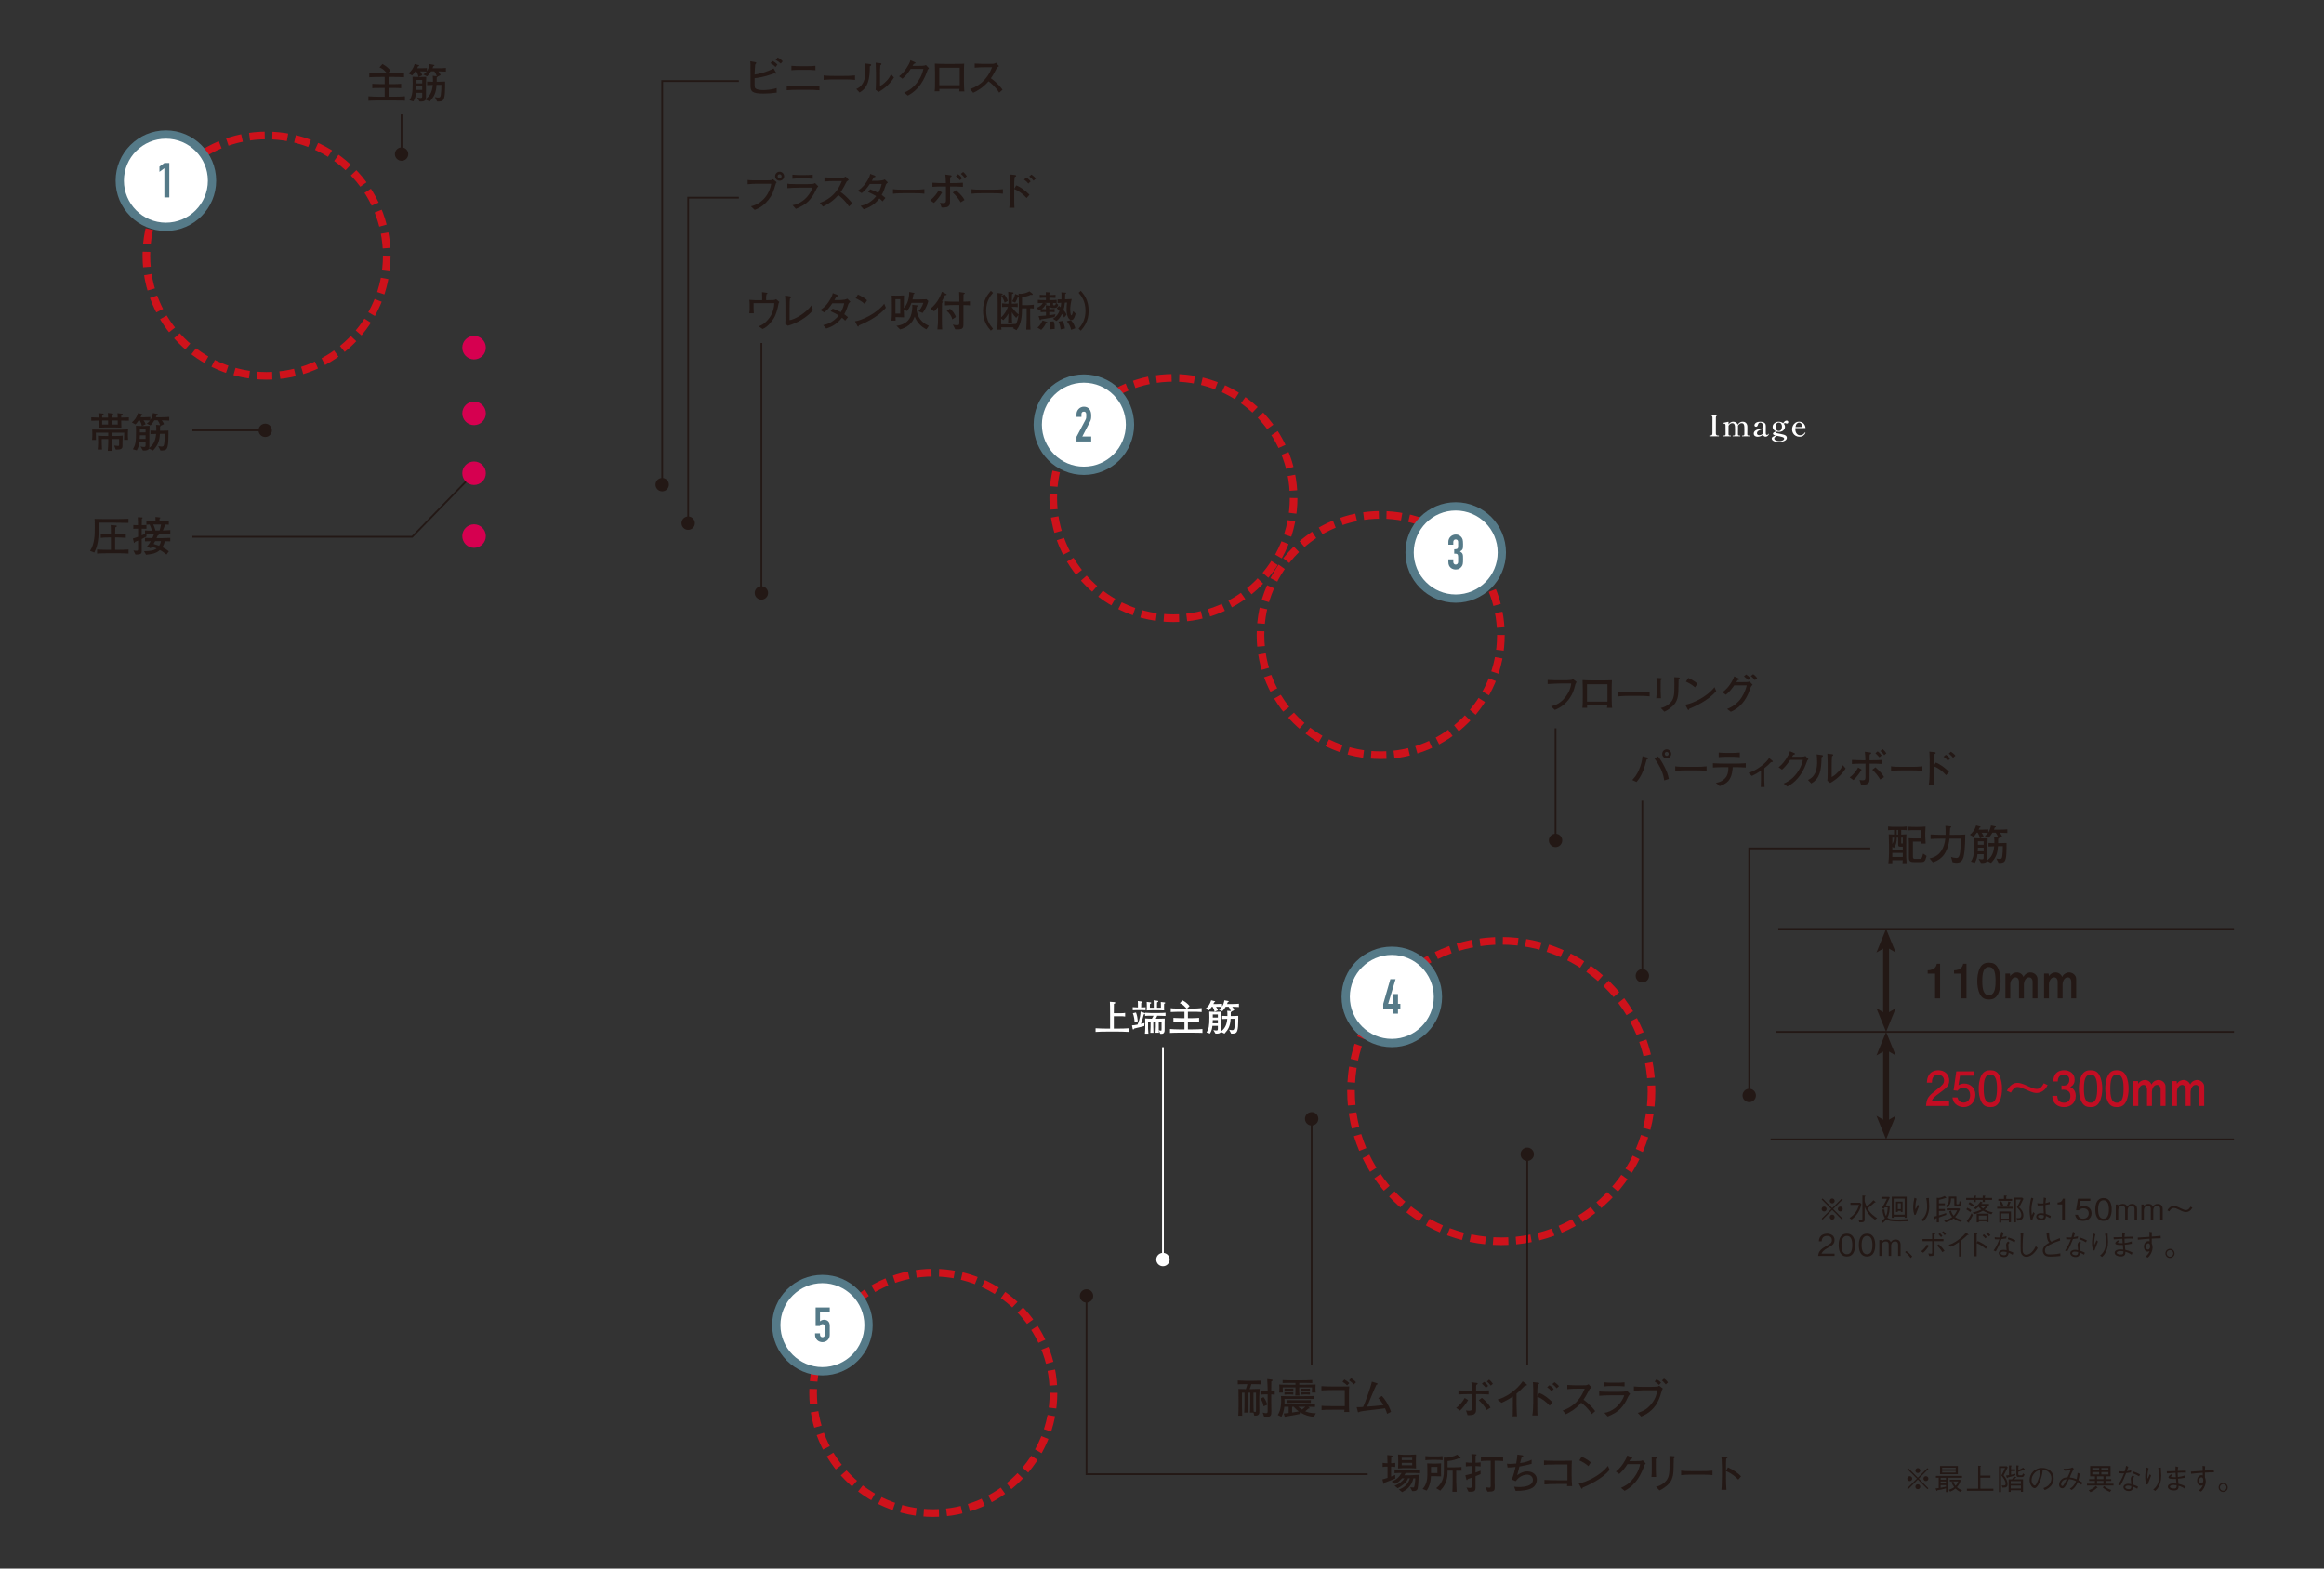 <?xml version="1.0" encoding="UTF-8"?><svg id="_レイヤー_2" xmlns="http://www.w3.org/2000/svg" xmlns:xlink="http://www.w3.org/1999/xlink" viewBox="0 0 800 540"><rect x="0" y="0" width="800" height="540" fill="#333333" stroke="none"/><defs><style>.cls-1,.cls-2,.cls-3,.cls-4,.cls-5{fill:none;}.cls-2,.cls-4{stroke-width:.612px;}.cls-2,.cls-5{stroke:#231815;}.cls-6{fill:#557a88;}.cls-7{fill:#231815;}.cls-8{fill:#fff;}.cls-3{stroke:#cf121b;stroke-dasharray:5.253 2.626;stroke-width:2.626px;}.cls-9{fill:#c30d23;}.cls-10{fill:#d60050;}.cls-4{stroke:#fff;}.cls-5{stroke-width:2.041px;}.cls-11{clip-path:url(#clippath);}</style><clipPath id="clippath"><rect class="cls-1" width="800" height="540"/></clipPath></defs><g id="_レイヤー_1-2"><g class="cls-11"><path class="cls-7" d="M262.912,32.216c-4.09,0-4.562-.729-4.562-2.902v-4.304c0-1.001,0-2.245-.014-3.017-.015-.443-.029-.629-.058-.915l1.701.314c.215.043.344.058.344.258,0,.085-.043.171-.086.229-.157.186-.187.214-.286.386-.043.543-.157,2.359-.172,2.816l-.014.572c.843-.015,4.489-.93,6.548-2.102l.829,1.443c.029.043.086.157.086.229,0,.071-.057.143-.229.143-.086,0-.157,0-.344-.143-2.602.872-3.431,1.101-4.432,1.301-.829.172-1.959.372-2.459.386v2.331c0,.186,0,.972.357,1.243.601.458,1.973.529,2.745.529,1.158,0,3.445-.286,4.489-.7l.014,1.572c-1.486.215-2.974.329-4.46.329ZM266.944,23.081c-.357-.473-1.172-1.072-1.716-1.315l.63-.801c.614.229,1.315.786,1.758,1.286l-.672.83ZM268.774,21.893c-.715-.643-.743-.643-1.759-1.286l.687-.801c.672.3,1.115.629,1.73,1.301l-.658.786Z"/><path class="cls-7" d="M278.304,30.916h-3.718c-1.258,0-2.502.028-3.76.143v-1.63c1.272.114,3.146.143,3.76.143h3.718c.086,0,2.201,0,3.789-.143v1.63c-1.545-.143-3.389-.143-3.789-.143ZM277.917,24.038h-2.716c-.858,0-1.931.029-2.76.129v-1.516c.943.101,2.302.129,2.76.129h2.716c.93,0,1.873-.028,2.788-.129v1.516c-1.187-.129-2.73-.129-2.788-.129Z"/><path class="cls-7" d="M290.565,27.34h-3.274c-.186,0-2.33,0-3.76.172v-1.559c1.072.157,2.359.172,3.76.172h3.274c1.258,0,2.517-.015,3.761-.172v1.559c-1.244-.157-2.917-.172-3.761-.172Z"/><path class="cls-7" d="M299.809,22.58c-.058.043-.344.215-.387.258-.014,4.418-.571,7.334-3.531,8.993l-1.13-1.201c.558-.243,1.702-.715,2.545-2.531.258-.558.43-1.215.515-2.059.086-.743.086-1.329.086-1.673,0-1.372-.1-2.073-.171-2.53l1.687.229c.357.043.472.071.472.301,0,.1-.028.157-.085.214ZM302.439,31.659l-1.015-.758c.057-.3.086-1.229.086-1.587.014-.472.028-1.244.028-1.701v-2.917c0-.229-.071-2.659-.1-3.103l1.601.172c.187.014.387.085.387.285,0,.115-.058.187-.157.258-.129.1-.144.114-.243.2-.086.629-.101,2.459-.101,3.146v3.975c.372-.2,1.287-.7,2.402-1.931.715-.786,1.044-1.357,1.444-2.145l.957,1.145c-1.83,2.888-4.046,4.218-5.29,4.961Z"/><path class="cls-7" d="M319.375,23.938c-1.129,3.288-2.816,6.82-6.862,8.965l-1.272-1.029c1.086-.473,2.745-1.216,4.446-3.446,1.602-2.116,1.987-3.846,2.173-4.704h-4.375c-.7,1.087-1.516,2.217-2.816,3.375l-1.172-.83c.4-.314,1.4-1.072,2.516-2.759.515-.801,1.216-1.944,1.388-2.774l1.558.687c.101.043.2.101.2.2,0,.144-.171.229-.229.243-.186.058-.243.043-.414.215-.172.171-.158.229-.372.586h2.259c1.73,0,1.944-.086,2.33-.286l1.059,1.115c-.229.243-.243.258-.415.443Z"/><path class="cls-7" d="M330.206,31.458c.057-.3.057-.357.1-.857h-6.963c0,.214,0,.586.029.829h-1.63c.042-.372.114-.987.114-1.859.014-1.387.014-1.544.014-1.701v-2.974c0-.443-.043-2.631-.071-3.003.844.086,2.631.115,3.518.115h3.073c1.016,0,2.531-.015,3.518-.072-.058.744-.086,2.431-.086,3.231v2.831c0,.286.043,1.516.043,1.772.015,1.016.071,1.358.129,1.688h-1.787ZM330.363,23.323h-7.034v6.006h7.034v-6.006Z"/><path class="cls-7" d="M343.954,31.902c-1.301-2.088-3.045-3.475-3.66-3.918-1.987,2.288-3.946,3.317-5.29,3.946l-1.072-1.272c.701-.243,2.145-.758,3.718-2.016,1.787-1.43,3.045-3.374,3.874-5.49h-2.545c-1.029,0-2.444.028-3.46.157v-1.43c.458.043,2.217.114,2.803.114h2.102c1.401,0,1.559-.043,1.716-.071.3-.043.558-.215.7-.329l1.059,1.172c-.271.187-.357.258-.687.501-.872,1.673-1.415,2.688-2.116,3.675,2.116,1.473,3.66,3.402,4.018,3.932l-1.158,1.029Z"/><path class="cls-7" d="M266.958,63.561c-.758,2.487-1.101,3.56-2.431,5.247-1.244,1.559-2.845,2.816-4.732,3.445l-1.301-1.215c4.332-1.029,6.562-4.79,6.991-7.764h-5.176c-.629,0-1.873.028-2.931.157v-1.487c.586.144,2.287.144,2.959.144h2.917c.286,0,1.873-.015,2.13-.058.286-.043.301-.057.715-.328l1.272,1.043c-.199.2-.3.415-.414.815ZM268.373,62.217c-.857,0-1.544-.687-1.544-1.545,0-.857.687-1.558,1.544-1.558.858,0,1.559.7,1.559,1.558,0,.858-.7,1.545-1.559,1.545ZM268.36,59.987c-.372,0-.672.3-.672.672,0,.386.3.715.7.715s.672-.344.672-.701c0-.386-.314-.686-.7-.686Z"/><path class="cls-7" d="M280.748,65.648c-.529,1.201-1.444,2.603-2.373,3.546-1.144,1.158-2.245,1.759-4.404,2.717l-1.144-1.272c1.259-.157,2.416-.743,3.446-1.458,1.772-1.229,3.06-3.346,3.388-4.575h-4.532c-1.072,0-3.045.057-4.074.171v-1.544c.229.043.4.086.758.114.686.043,2.016.058,2.588.058h3.417c.457,0,1.443-.028,1.858-.071.486-.058.672-.157.9-.314l1.115,1.129c-.472.458-.786,1.158-.943,1.501ZM277.417,61.416h-2.302c-.772,0-1.559.028-2.331.129v-1.416c.801.101,1.974.129,2.331.129h2.302c.786,0,1.572-.028,2.359-.129v1.416c-1.016-.129-2.26-.129-2.359-.129Z"/><path class="cls-7" d="M292.238,71.082c-1.301-2.088-3.045-3.475-3.66-3.918-1.987,2.288-3.946,3.317-5.29,3.946l-1.072-1.272c.701-.243,2.145-.758,3.718-2.016,1.787-1.43,3.045-3.374,3.874-5.49h-2.545c-1.029,0-2.444.028-3.46.157v-1.43c.458.043,2.217.114,2.803.114h2.102c1.401,0,1.559-.043,1.716-.071.3-.043.558-.215.7-.329l1.059,1.172c-.271.187-.357.258-.687.501-.872,1.673-1.415,2.688-2.116,3.675,2.116,1.473,3.66,3.402,4.018,3.932l-1.158,1.029Z"/><path class="cls-7" d="M304.985,63.503c-.801,2.388-1.115,2.988-1.473,3.617.501.357.815.63,1.272,1.016l-.972,1.201c-.329-.372-.701-.701-1.087-1.016-1.83,2.445-4.089,3.303-5.404,3.731l-1.072-1.187c.672-.129,2.145-.4,3.917-1.844.544-.43,1.03-.93,1.459-1.487-.572-.343-1.53-.9-2.788-1.458l.715-.901c.758.258,2.444,1.044,2.802,1.229.544-.943.901-1.987,1.145-3.06h-4.075c-1.187,1.73-1.716,2.288-2.802,3.146l-1.373-.829c.558-.329,1.63-.958,2.888-2.803.357-.515.901-1.4,1.216-2.229.129-.344.172-.544.215-.772l1.558.614c.086.029.243.129.243.258,0,.2-.314.3-.571.329-.115.171-.644,1.115-.687,1.187h1.744c.258,0,1.115-.043,1.772-.157.43-.071.729-.215.944-.314l1.058,1.029c-.372.329-.443.429-.644.7Z"/><path class="cls-7" d="M314.444,66.52h-3.274c-.186,0-2.33,0-3.76.172v-1.559c1.072.157,2.359.172,3.76.172h3.274c1.258,0,2.517-.015,3.761-.172v1.559c-1.244-.157-2.917-.172-3.761-.172Z"/><path class="cls-7" d="M321.486,69.866l-1.301-.943c1.315-.872,2.502-2.545,2.916-3.389l1.201.729c-.586,1.087-2.102,3.045-2.816,3.603ZM327.934,64.205h-.887v2.659c0,.4-.014.515-.014,1.645,0,1.772,0,1.887-.372,2.33-.215.271-.486.415-.786.486-.357.071-.944.128-1.302.128-.2,0-.285,0-.457-.028l-.543-1.63c.229.058.528.129.958.129,1.015,0,1.101-.243,1.101-1.158v-4.561h-1.158c-1.173,0-2.345.028-3.503.114v-1.401c1.215.086,2.96.114,3.503.114h1.13c-.043-1.544-.058-1.858-.187-2.931l1.802.243c.114.014.372.057.372.243,0,.214-.243.328-.486.442-.043.344-.058.458-.058,1.102v.9h.887c1.173,0,2.359-.028,3.531-.114v1.401c-1.529-.114-3.402-.114-3.531-.114ZM330.707,69.666c-.814-1.357-1.63-2.345-2.73-3.374l1.072-.814c1.888,1.63,2.431,2.388,2.96,3.359l-1.302.829ZM330.421,62.031c-.1-.1-.143-.186-.643-.715-.558-.571-.644-.614-.729-.7l.743-.644c.601.329,1.13,1.016,1.401,1.401l-.772.657ZM332.094,61.259c-.558-.729-.643-.787-1.329-1.401l.758-.658c.486.357,1.044,1.016,1.301,1.444l-.729.615Z"/><path class="cls-7" d="M341.466,66.52h-3.274c-.186,0-2.33,0-3.76.172v-1.559c1.072.157,2.359.172,3.76.172h3.274c1.258,0,2.517-.015,3.761-.172v1.559c-1.244-.157-2.917-.172-3.761-.172Z"/><path class="cls-7" d="M353.385,68.179c-1.272-1.459-2.932-2.616-4.261-3.089v1.859c0,3.788.014,3.932.1,4.589h-1.815c.229-1.086.314-3.288.314-4.503v-3.117c0-.144.015-.772.015-.9,0-.687-.058-2.388-.086-2.603-.015-.058-.058-.286-.058-.357l1.787.186c.187.015.415.086.415.286,0,.129-.071.186-.114.2-.215.114-.301.157-.415.243-.1.729-.143,2.13-.143,2.902v1.13l.686-1.173c1.516.486,3.36,1.973,4.575,3.203l-1,1.144ZM353.971,63.217c-.443-.614-.786-.943-1.473-1.4l.801-.672c.687.414,1.172.829,1.458,1.329l-.786.743ZM355.773,62.188c-.4-.601-1.302-1.315-1.473-1.443l.758-.658c.457.314,1.043.772,1.544,1.373l-.829.729Z"/><path class="cls-7" d="M267.859,105.264c-.128.758-.629,2.859-1.443,4.231-.301.486-1.888,3.003-3.903,3.774l-1.373-.943c.586-.186,1.716-.543,3.203-2.259.771-.887,1.315-1.73,1.758-3.146.415-1.315.415-2.116.43-2.56h-7.12v1.616c0,.2,0,1.187.086,1.887h-1.559c.114-.844.128-1.358.128-1.486v-1.602c0-.858-.071-1.272-.128-1.559,1.516.101,1.673.114,1.844.114h2.588v-1.044c0-.571-.028-1.144-.057-1.729l1.473.2c.128.015.386.043.386.257,0,.187-.229.229-.329.243-.086.544-.114,1.13-.114,1.373v.7h.543c.701,0,1.459-.014,1.931-.043.486-.043.729-.1.973-.286l1.086.944c-.257.457-.3.687-.4,1.315Z"/><path class="cls-7" d="M271.198,112.141l-.887-.658c.029-.328.058-.571.072-1.415,0-.258-.015-1.344-.015-1.573v-3.488c0-.687-.028-2.645-.101-3.26l1.645.258c.2.028.4.071.4.357,0,.157-.043.186-.372.429-.085.729-.128,1.001-.128,3.432v4.003c1.844-.271,5.533-2.388,7.563-5.133l.457,1.688c-1.987,2.53-5.733,4.589-8.636,5.361Z"/><path class="cls-7" d="M292.095,104.563c-.801,2.388-1.115,2.988-1.473,3.617.501.357.815.63,1.272,1.016l-.972,1.201c-.329-.372-.701-.701-1.087-1.016-1.83,2.445-4.089,3.303-5.404,3.731l-1.072-1.187c.672-.129,2.145-.4,3.917-1.844.544-.43,1.03-.93,1.459-1.487-.572-.343-1.53-.9-2.788-1.458l.715-.901c.758.258,2.444,1.044,2.802,1.229.544-.943.901-1.987,1.145-3.06h-4.075c-1.187,1.73-1.716,2.288-2.802,3.146l-1.373-.829c.558-.329,1.63-.958,2.888-2.803.357-.515.901-1.4,1.216-2.229.129-.344.172-.544.215-.772l1.558.614c.086.029.243.129.243.258,0,.2-.314.3-.571.329-.115.171-.644,1.115-.687,1.187h1.744c.258,0,1.115-.043,1.772-.157.43-.071.729-.215.944-.314l1.058,1.029c-.372.329-.443.429-.644.7Z"/><path class="cls-7" d="M295.678,112.027c-.029.057-.101.286-.129.328-.028.058-.086.086-.157.086-.101,0-.143-.057-.301-.343l-.771-1.487c2.202-.3,7.349-2.545,10.065-6.048l.572,1.387c-2.803,3.303-7.307,5.233-9.279,6.077ZM297.665,104.649c-.943-.9-2.416-1.673-3.117-1.973l.786-1.287c2.131,1.016,2.774,1.63,3.146,1.987l-.814,1.272Z"/><path class="cls-7" d="M317.616,107.738l-1.458-.572c.644-.687,1.229-1.487,1.688-2.902h-4.089c-.572,1.602-1.188,2.373-1.545,2.816l-1.086-.486v.301c0,.686.014,1.215.071,2.358-1.044-.043-1.301-.057-1.931-.057h-1c0,.357.014.801.042,1.187h-1.443c.114-.943.143-1.888.143-2.845v-2.817c0-1.716-.028-2.388-.057-2.974.442.015.915.028,1.344.028h1.329c.329,0,1.059-.028,1.559-.071-.043,1.102-.057,2.016-.057,2.932v1.443c.5-.529,1.901-2.259,1.858-5.562l1.559.3c.1.015.271.072.271.2,0,.115-.101.172-.357.258-.058.415-.129.943-.343,1.815h1.901c.929,0,1.615-.014,2.931-.071l.629.615c-.328,1.158-.844,2.573-1.959,4.104ZM309.897,102.991h-1.659v4.976h1.659v-4.976ZM318.918,113.385c-2.174-1.016-3.446-2.817-4.047-4.418-.386,1.029-1.272,3.417-5.004,4.446l-1.272-1.259c1.759-.157,4.018-1.015,4.904-3.331.515-1.358.586-2.831.543-3.889l1.587.157c.101,0,.301.028.301.2,0,.086-.144.2-.301.329-.1.571-.128.771-.128.986,0,.286.271,1.415.414,1.787.387,1.058,1.229,2.088,2.131,2.788.7.529,1.329.814,1.701.972l-.829,1.23Z"/><path class="cls-7" d="M325.26,101.675c-.458,1.029-.744,1.559-1.001,2.016.286.144.314.157.314.258,0,.086-.229.314-.301.371-.014,1.33-.014,1.473-.014,2.374-.015.086-.015.186-.015.286v3.617c0,.485.028,2.073.086,2.816h-1.645c.157-1.072.2-2.702.2-2.846v-4.847c-.614.772-1.029,1.173-1.315,1.459l-1.286-.93c1.901-1.458,3.202-3.546,3.96-5.819l1.487.772c.086.043.143.071.143.171,0,.172-.114.2-.614.301ZM333.037,105.049c-.472-.028-.93-.028-1.387-.028v5.232c0,1.787-.015,1.987-.058,2.188-.229.901-.915.958-2.102.958-.271,0-.386,0-.657-.028l-.844-1.63c.786.215,1.344.215,1.501.215.472,0,.701-.115.729-.501,0-.086.015-.743.015-1.13v-5.318h-1.988c-.986,0-1.973.043-2.945.129v-1.401c1.016.086,2.488.114,2.945.114h1.988c-.015-1.815-.015-2.33-.072-3.331l1.744.258c.101.014.2.057.2.2,0,.128-.042.143-.429.371-.028.529-.028.629-.028,2.502,1.201-.028,1.33-.028,1.559-.057.343-.029.371-.043.672-.058v1.401c-.2-.015-.572-.071-.844-.086ZM327.833,109.954c-.314-1.201-.973-2.159-1.916-2.902l1.087-.772c.414.286.686.515,1.201,1.244.543.786.686,1.144.857,1.587l-1.229.844Z"/><path class="cls-7" d="M341.083,113.842c-1.115-1.301-2.688-3.16-2.688-6.862,0-3.703,1.573-5.562,2.688-6.863l.758.672c-.944,1.13-2.374,2.859-2.374,6.191,0,3.331,1.43,5.061,2.374,6.19l-.758.672Z"/><path class="cls-7" d="M355.173,106.15h-.558v3.86c0,.729.028,2.517.114,3.46h-1.458c.043-.943.143-2.616.143-3.488v-3.817h-1.602c-.028,2.202-.057,5.219-1.901,7.506l-1.258-.7c.186-.172.229-.215.3-.3-1.072,0-1.187.014-1.701.014h-2.603c.015.101.072.586.086.801h-1.444c.086-1.215.144-2.96.144-3.475v-5.904c0-1.645-.028-2.474-.058-3.231l1.545.186c.128.015.242.086.242.229,0,.143-.186.242-.457.371-.058,1.401-.086,1.916-.086,2.846v4.732c1.516-1.315,2.145-3.089,2.33-3.604-.8,0-1.458,0-2.016.072v-1.287c.758.114,1.816.129,1.888.129h.314v-.658c0-1.759,0-2.23-.086-3.445l1.645.229c.114.015.171.086.171.186,0,.172-.114.215-.485.372,0,.3-.015.372-.043,1.101-.015.215-.029,1.173-.029,1.373v.844h.243c.587,0,1.187-.043,1.773-.129v1.287c-.587-.072-1.358-.072-1.773-.072h-.243v.129c.344.472,1.188,1.587,2.331,2.531.071-.658.071-1.302.071-1.959v-3.246c0-.214,0-.601-.015-.9-.086,0-.1,0-.285-.015-.072.187-.501,1.201-.544,1.272-.214.415-.329.615-.414.744l-1.044-.473c.687-1.029.915-1.973,1.044-2.516l1.229.472c-.029-.258-.029-.314-.072-.629.229.057.443.1.787.1,1.144,0,2.487-.543,2.959-.857l1.044.801c.086.071.086.114.086.186,0,.2-.129.257-.286.257-.057,0-.086,0-.357-.071-.844.486-2.273.744-3.017.801v2.773h2.145c.5,0,1.43-.071,1.901-.143v1.301c-.1,0-.601-.043-.7-.043ZM349.797,109.439c-.429-.443-.973-1.029-1.487-1.987v.801c0,1.4.043,2.001.114,2.931h-1.415c.015-.229.071-1.387.086-1.645.028-.7.043-1.158.043-1.602-.544,1.03-1.001,1.502-1.744,2.273l-.772-.528v1.958h2.717c.729,0,2.373-.114,2.431-.128.214-.4.657-1.487.843-3.074l-.814,1.001ZM345.822,104.235c-.157-.587-.386-1.401-1.101-2.346l1.015-.543c.958,1.259,1.13,2.073,1.158,2.259l-1.072.63Z"/><path class="cls-7" d="M362.957,106.022h-.472c-.715,0-.857-.2-1.015-.43-.129.086-.144.086-.271.157v.687c.843,0,1.357-.028,1.83-.114v1.144c-.415-.043-1.115-.086-1.83-.086v1.115c.729-.071,1.443-.171,2.145-.314l-.344.973c-1.401.314-4.061.7-4.646.786-.071.172-.129.301-.243.301-.129,0-.172-.114-.214-.229l-.372-1.187c1.387-.086,1.559-.1,2.545-.2v-1.244h-.229c-.286,0-1.044.029-1.602.086v-.857c-.243.129-.357.172-.586.271l-.801-.915c.958-.3,1.744-.93,2.145-1.673-.071,0-.815.015-1.73.071v-1.144c.658.086,1.444.086,2.145.086h.63v-.815h-.329c-.143,0-.815,0-1.787.086v-1.101c.558.086,1.215.086,1.787.086h.314c0-.2-.015-.829-.015-.986l1.259.071c.114,0,.243.014.243.157,0,.129-.058.172-.286.314v.443h.314c.572,0,1.244,0,1.802-.086v1.101c-.687-.057-1.43-.086-1.802-.086h-.314v.815h.357c.687,0,1.501,0,2.159-.086v1.144h-.115l.644.544c-.271,1.072-.9,1.115-1.315,1.115ZM360.084,111.254c-.157.314-.644,1.344-1.659,2.302l-1.286-.758c.758-.686,1.272-1.387,1.744-2.474l1.387.458c.057.015.257.086.257.229,0,.172-.3.229-.442.243ZM361.4,104.978v-.701h-1.888l.586.172c.172.058.229.157.229.215,0,.171-.314.214-.429.229-.214.4-.571.973-1.315,1.501.858.043,1.001.043,1.473.043-.028-.958-.028-.972-.057-1.344l1.415.172c0-.043-.014-.243-.014-.286ZM361.528,113.371c.015-.157.029-.357.029-.644,0-.271,0-1.101-.243-2.002l1.387-.1c.243.601.4,1.229.343,2.616l-1.516.129ZM368.877,110.182c-1.001,0-1.73-1.344-1.73-3.832,0-1.115.129-1.844.186-2.188l-.771.015c-.101,1.101-.286,1.959-.472,2.56.801.929.943,1.301,1.072,1.601l-.844.973c-.357-.687-.658-1.101-.743-1.229-.715,1.516-1.487,2.102-1.902,2.416l-1.243-.771c1.215-.673,1.873-1.702,2.287-2.688-.314-.314-.614-.614-.958-.915l.786-.829c.357.3.43.357.558.472.072-.329.129-.715.2-1.544-.186,0-.715.043-1.243.1v-1.258c.472.015.558.015,1.315,0,.028-.486.028-.958.028-1.444,0-.371,0-.614-.058-.986l1.387.101c.072,0,.272.014.272.157,0,.128-.086.186-.329.343-.015.458-.015,1.001-.043,1.787l.743-.015c.672-.014,1.087-.042,1.559-.071-.357,1.229-.529,2.816-.529,3.589,0,.243.043,2.03.415,2.03.271,0,.558-1.258.601-1.444l.844.829c-.086.415-.501,2.245-1.387,2.245ZM362.486,104.306c-.028.629-.028.814.387.814.414,0,.485-.3.629-.771-.387-.015-.458-.029-1.016-.043ZM365.116,113.399c-.129-1.072-.314-1.759-.743-2.688l1.372-.229c.387.6.758,1.758.844,2.616l-1.473.3ZM368.734,113.542c-.257-1.072-.771-2.145-1.501-2.96l1.401-.372c.786.858,1.344,1.916,1.516,2.817l-1.416.515Z"/><path class="cls-7" d="M371.3,113.17c.943-1.13,2.373-2.859,2.373-6.19,0-3.332-1.43-5.062-2.373-6.191l.758-.672c1.101,1.301,2.688,3.16,2.688,6.863,0,3.702-1.587,5.562-2.688,6.862l-.758-.672Z"/><path class="cls-7" d="M41.731,144.792v.5c0,.743.043,1.501.058,1.931-1.244-.058-1.502-.058-2.017-.058h-3.76c-.786,0-1.602.043-2.073.058.028-1.13.028-1.229.028-1.859v-.571c-1.215.014-1.358.014-2.545.057v-1.172c.801.057.973.057,2.545.086-.028-.901-.043-1.13-.1-1.545l1.529.157c.114.015.286.029.286.229s-.229.3-.5.4c0,.186,0,.314-.015.758h2.045c0-.314-.029-1.001-.058-1.602l1.487.2c.186.028.3.028.3.2,0,.186-.043.214-.429.371-.015.172-.028.501-.043.83h2.045c-.015-.473-.029-1.044-.072-1.516l1.473.171c.187.029.344.029.344.258,0,.157-.058.186-.515.372,0,.1-.015.601-.015.715,1.673-.029,1.858-.029,2.631-.086v1.172c-1.087-.028-1.244-.043-2.631-.057ZM42.703,151.426c.028-.644.071-2.273.071-2.474h-4.318v1.144h1.345c.485,0,1.672-.028,2.444-.128-.028.371-.071,1.93-.071,2.259v1.087c0,.857-.071,1.458-1.83,1.458-.215,0-.344,0-.529-.015l-.5-1.358c.672.072,1.258.115,1.372.115.271,0,.314-.115.314-.486v-1.888h-2.545v1.272c0,.601.043,2.23.129,2.803h-1.487c.101-.786.172-2.359.172-2.803v-1.272h-2.244v1.229c0,.157.014,1.287.1,2.388h-1.501c.086-.601.157-1.215.157-2.373,0-1.258-.028-1.931-.058-2.416.801.085,1.001.128,2.76.128h.786v-1.144h-4.274c.014.4.043,2.145.043,2.502h-1.358c.071-.515.114-.986.114-1.744,0-.743-.029-1.329-.043-1.858.071,0,.314.028.371.028,1.873.043,2.431.058,3.604.058h4.604c.015,0,2.874-.015,3.761-.114-.058.5-.071,1.729-.071,2.287,0,.529.014.801.071,1.315h-1.387ZM37.213,144.763h-1.487c-.143,0-.186,0-.558.015v1.373h2.045v-1.388ZM40.53,144.763h-2.059v1.388h2.059v-1.388Z"/><path class="cls-7" d="M55.678,144.707c.214.271.558.687.771,1.301l-1.029.501c-.043.1-.1.2-.314.3,0,.615,0,1.001-.015,1.487h.501c.687,0,1.716-.043,2.401-.072,0,3.317,0,5.576-.729,6.406-.357.399-1.059.5-2.017.457l-.771-1.501c.644.143,1.144.157,1.244.157.543,0,.686-.271.8-.943.144-.901.2-2.103.2-3.446h-1.673c-.157,2.846-.872,4.104-2.373,5.733l-1.372-.657c-.272.558-1.001.672-1.602.672-.2,0-.357-.015-.515-.029l-.815-1.358c.615.115.815.158,1.115.158.501,0,.629-.086.629-.644v-1.13h-2.115c-.129,1.13-.258,1.744-.915,2.945l-1.358-.4c.872-1.372,1.101-2.359,1.101-5.876,0-1.016-.015-1.602-.043-2.202.2.015,1.344.071,1.544.071h.529c-.143-.571-.3-1.086-.786-1.93h-.314c-.758,1.072-.915,1.215-1.13,1.401l-1.244-.687c.93-.758,1.659-1.615,2.145-3.231l1.33.357c.086.028.215.071.215.172,0,.157-.129.2-.387.257-.114.258-.157.357-.3.673h1.244c.5,0,1.644-.029,2.102-.072v1.059c.5-.729.814-1.759.9-2.431l1.43.271c.086.015.271.043.271.172,0,.171-.285.243-.386.271-.1.3-.157.429-.286.729h1.959c.887,0,1.773-.029,2.646-.115v1.272c-.587-.028-1.588-.071-2.588-.1ZM50.115,149.854h-1.973c-.015.457-.043,1.157-.058,1.243h2.03v-1.243ZM50.115,147.666h-1.973v1.2h1.973v-1.2ZM54.29,144.707h-1.157c-.372.629-.787,1.229-1.315,1.729l-1.315-.614c.257-.172.686-.443,1.129-1.044-.143-.015-.229-.015-1.029-.043-.771-.014-.857-.028-1.187-.028.4.529.586.986.729,1.344l-1.272.586h.915c.057,0,1.486-.043,1.716-.043-.043.844-.086,1.888-.086,2.56v4.59c0,.114,0,.257-.058.5,1.187-.972,2.159-2.116,2.388-4.861-.286.015-1.645.058-1.959.072v-1.23c.286.015,1.688.058,2.017.072.014-.744.014-1.502-.086-2.045l1.415.114c-.229-.715-.457-1.058-.844-1.658Z"/><path class="cls-7" d="M39.987,179.957c-.157,0-.858-.028-.986-.028h-5.019v2.345c0,4.274-.687,6.276-1.501,7.949l-1.487-.558c1.63-2.502,1.63-5.505,1.63-8.422,0-1.744-.028-2.115-.071-2.616.558.043,3.073.058,3.76.058h4.261c.271,0,3.06-.043,3.66-.086v1.415c-.672-.028-3.632-.043-4.246-.057ZM40.601,190.465h-3.574c-1.201,0-2.401.028-3.603.114v-1.401c1.244.086,3.06.114,3.603.114h1.158v-4.261h-.629c-.958,0-1.931.029-2.874.129v-1.415c.986.1,2.431.128,2.874.128h.629c-.028-2.287-.028-2.53-.086-3.116l1.616.128c.314.029.5.043.5.243,0,.172-.2.286-.529.458-.014.186-.043,1.83-.043,2.287h.758c.973,0,1.945-.028,2.902-.114v1.401c-1.243-.129-2.802-.129-2.902-.129h-.771v4.261h.972c1.216,0,2.445-.028,3.66-.114v1.401c-1.572-.114-3.517-.114-3.66-.114Z"/><path class="cls-7" d="M57.222,183.703h-3.589l.857.286c.072.028.157.071.157.157,0,.143-.214.186-.357.214-.071.157-.271.601-.399.901h1.83c.614,0,1.944-.029,2.902-.086v1.2c-.558-.028-.701-.028-1.916-.057-.215,1.044-.515,1.587-.815,2.059.815.4,1.53.858,2.23,1.416l-.801,1.129c-.157-.129-.243-.186-1.001-.758-.328-.257-.729-.5-1.272-.801-1.43,1.259-2.816,1.416-4.775,1.616l-.7-1.216c2.145-.028,3.331-.2,4.36-.943-.8-.343-1.4-.529-1.644-.615-.129.187-.229.315-.415.544l-1.329-.558c.558-.543.972-1.187,1.358-1.873-1.287.028-1.431.028-1.988.057v-1.2c.944.043,2.359.071,2.531.071.114-.229.486-1.044.614-1.544-.128,0-1.329.043-2.645.128v.901c-.329.171-.729.386-1.63.829v4.146c0,.857-.243,1.258-2.159,1.201l-.7-1.401c.429.086.758.114,1.029.114.515,0,.586-.157.586-.601v-2.902c-.657.271-.771.314-1.087.443-.028.143-.057.343-.186.343-.057,0-.129-.028-.172-.186l-.357-1.301c.987-.315,1.43-.473,1.802-.615v-2.788h-.887c-.457,0-.515,0-.758.043v-1.315c.187.043.243.043.715.043h.901c0-.472,0-1.029-.015-1.058-.057-1.216-.057-1.345-.071-1.659l1.458.058c.072,0,.215.014.215.129,0,.128-.101.2-.271.328,0,.344-.043,1.888-.029,2.202.873,0,.958,0,1.616-.058v1.315c-.258-.014-.715-.043-1.63-.028v2.288c.371-.157.814-.344,1.144-.501v-1.201c.772.086,1.573.086,2.359.086-.157-.644-.344-1.201-.772-2.102-.3.015-.857.043-1.115.058v-1.216c.844.058,2.017.086,2.574.086h.558c0-1.101,0-1.173-.015-1.544l1.516.171c.028,0,.171.015.171.129,0,.101-.071.157-.257.258-.043.443-.058.586-.058.986h.644c.558,0,1.73-.028,2.574-.086v1.216c-.2-.015-1.001-.043-1.272-.058-.101.343-.329,1.101-.772,2.045.286,0,2.159-.129,2.573-.144v1.244c-.2,0-.314-.028-1.415-.028ZM52.976,180.557h-.215c.314.672.529,1.215.758,2.073h1.401c.214-.63.371-1.201.528-2.073h-2.473ZM53.405,186.304c-.114.2-.458.829-.529.958,1.287.4,1.43.443,1.916.629.372-.586.529-1.086.629-1.587h-2.016Z"/><path class="cls-7" d="M137.501,34.606c-.257,0-1.458-.028-1.716-.028h-5.49c-.872,0-2.63.028-3.46.086v-1.516c.973.071,2.03.143,3.332.143h2.259v-3.017h-1.301c-.344,0-1.845.015-2.145.028-.344.015-.587.029-.83.058v-1.516c.187.015,1.787.114,2.975.114h1.301v-2.474h-1.016c-1.058,0-3.303.029-4.289.101v-1.487c.529.086,1.13.129,2.202.129.329,0,1.802.028,2.102.028h1.845c-.258-.3-.872-.929-1.115-1.144-.529-.472-1.158-.758-1.516-.93l1.001-1.129c1.058.529,2.188,1.458,2.759,2.216l-.958.986h2.088c.93,0,2.659-.086,3.56-.186v1.516c-.743-.071-2.745-.101-3.56-.101h-1.773v2.474h1.759c.529,0,2.188-.057,2.574-.114v1.516c-.572-.043-1.016-.071-1.315-.071-.887,0-.987-.015-1.358-.015h-1.659v3.017h1.916c1.473,0,2.932-.057,3.718-.143v1.516c-.486-.058-1.144-.058-1.888-.058Z"/><path class="cls-7" d="M150.905,24.555c.214.271.558.687.771,1.301l-1.029.501c-.043.1-.1.2-.314.3,0,.615,0,1.001-.015,1.487h.501c.687,0,1.716-.043,2.401-.071,0,3.316,0,5.575-.729,6.404-.357.4-1.059.501-2.017.458l-.771-1.501c.644.143,1.144.157,1.244.157.543,0,.686-.271.8-.944.144-.9.2-2.102.2-3.445h-1.673c-.157,2.846-.872,4.104-2.373,5.733l-1.372-.657c-.272.558-1.001.672-1.602.672-.2,0-.357-.015-.515-.029l-.815-1.357c.615.114.815.157,1.115.157.501,0,.629-.086.629-.644v-1.13h-2.115c-.129,1.13-.258,1.744-.915,2.945l-1.358-.4c.872-1.372,1.101-2.359,1.101-5.876,0-1.016-.015-1.602-.043-2.202.2.015,1.344.071,1.544.071h.529c-.143-.571-.3-1.086-.786-1.93h-.314c-.758,1.072-.915,1.215-1.13,1.401l-1.244-.687c.93-.758,1.659-1.615,2.145-3.231l1.33.357c.086.028.215.071.215.172,0,.157-.129.2-.387.257-.114.258-.157.357-.3.672h1.244c.5,0,1.644-.028,2.102-.071v1.059c.5-.729.814-1.759.9-2.431l1.43.271c.086.015.271.043.271.172,0,.171-.285.243-.386.271-.1.3-.157.429-.286.729h1.959c.887,0,1.772-.028,2.646-.114v1.272c-.587-.028-1.588-.071-2.588-.1ZM145.343,29.703h-1.973c-.015.457-.043,1.157-.058,1.243h2.03v-1.243ZM145.343,27.515h-1.973v1.2h1.973v-1.2ZM149.518,24.555h-1.157c-.372.629-.787,1.229-1.315,1.729l-1.315-.614c.257-.172.686-.443,1.129-1.044-.143-.015-.229-.015-1.029-.043-.771-.014-.857-.028-1.187-.028.4.529.586.986.729,1.344l-1.272.586h.915c.057,0,1.486-.043,1.716-.043-.043.844-.086,1.888-.086,2.56v4.59c0,.114,0,.257-.058.5,1.187-.972,2.159-2.116,2.388-4.861-.286.015-1.645.058-1.959.072v-1.229c.286.014,1.688.057,2.017.071.014-.744.014-1.502-.086-2.045l1.415.114c-.229-.715-.457-1.058-.844-1.658Z"/><path class="cls-7" d="M542.302,235.557c-.472,1.888-.986,3.946-3.103,6.191-1.601,1.687-3.26,2.359-3.975,2.645l-1.315-1.229c1.259-.314,3.703-.943,5.705-4.289,1.087-1.802,1.172-2.974,1.229-3.589h-3.417c-.801,0-3.646.129-4.676.2v-1.415c.958.086,2.831.114,3.618.114h2.401c.186,0,1.272-.015,2.016-.114.387-.043.501-.172.658-.329l1.272,1.016c-.101.2-.172.328-.415.8Z"/><path class="cls-7" d="M553.177,243.693c.057-.3.057-.357.1-.857h-6.963c0,.214,0,.586.029.829h-1.63c.042-.372.114-.987.114-1.859.014-1.387.014-1.544.014-1.701v-2.974c0-.443-.043-2.631-.071-3.003.844.086,2.631.115,3.518.115h3.073c1.016,0,2.531-.015,3.518-.072-.058.744-.086,2.431-.086,3.231v2.831c0,.286.043,1.516.043,1.772.015,1.016.071,1.358.129,1.688h-1.787ZM553.334,235.557h-7.034v6.006h7.034v-6.006Z"/><path class="cls-7" d="M564.093,239.575h-3.274c-.186,0-2.33,0-3.76.172v-1.559c1.072.157,2.359.172,3.76.172h3.274c1.258,0,2.517-.015,3.761-.172v1.559c-1.244-.157-2.917-.172-3.761-.172Z"/><path class="cls-7" d="M571.679,234.127c-.014.43-.014,1.345-.014,1.787v2.073c0,.43.071,1.959.1,2.388h-1.615c.1-.643.114-1.729.114-2.401v-2.331c0-.558-.015-1.729-.043-2.259l1.43.086c.314.015.429.1.429.271,0,.144-.2.271-.4.386ZM578.099,233.742c-.157.114-.172.114-.258.215-.028.686-.071,3.703-.1,4.304-.058.972-.186,3.217-1.901,4.775-.229.214-1.659,1.472-2.917,1.958l-1.215-1.272c.515-.1,1.644-.314,2.974-1.486,1.701-1.473,1.701-3.26,1.701-6.72,0-1.63,0-1.716-.028-2.388l1.473.1c.157.015.386.028.386.286,0,.071-.015.157-.114.229Z"/><path class="cls-7" d="M581.496,244.022c-.029.057-.101.286-.129.328-.028.058-.086.086-.157.086-.101,0-.143-.057-.301-.343l-.771-1.487c2.202-.3,7.349-2.545,10.065-6.048l.572,1.387c-2.803,3.303-7.307,5.233-9.279,6.077ZM583.484,236.644c-.943-.9-2.416-1.673-3.117-1.973l.786-1.287c2.131,1.016,2.774,1.63,3.146,1.987l-.814,1.272Z"/><path class="cls-7" d="M602.421,237.23c-.586,1.759-1.572,4.047-3.76,6.02-1.115.986-2.188,1.473-2.846,1.787l-1.287-.972c1.787-.658,3.36-1.802,4.532-3.303.658-.844,1.73-2.617,2.23-4.818h-4.303c-.473.657-1.702,2.401-2.902,3.231l-1.13-.858c2.087-1.487,3.56-4.032,4.018-5.462l1.487.672c.028.015.3.129.3.286,0,.101,0,.172-.629.344-.271.457-.301.5-.415.672h2.188c1.259,0,1.416-.015,1.602-.029.472-.028.572-.085.715-.186l1.101,1.13c-.528.486-.586.558-.9,1.486ZM601.821,234.084c-.715-.629-.801-.7-1.487-1.229l.758-.657c.744.515.958.729,1.516,1.301l-.786.586ZM604.079,234.142c-.414-.515-.857-1.001-1.4-1.401l.814-.629c.601.386.958.743,1.401,1.344l-.815.687Z"/><path class="cls-7" d="M566.841,261.46c-.129.343-.501,1.729-.629,2.202-.473,1.787-1.43,3.903-2.874,5.547l-1.459-.687c.873-.915,1.616-1.887,2.316-3.488.644-1.486,1.087-3.06,1.201-4.689l1.645.443c.086.028.357.114.357.271,0,.186-.215.271-.558.4ZM572.889,268.68c-.157-.972-.4-2.33-1.173-3.96-.143-.3-1.144-2.287-2.173-3.56l1.187-.758c.844,1.058,1.401,1.93,2.216,3.517.887,1.73,1.187,2.616,1.516,4.232l-1.572.528ZM573.733,261.088c-.858,0-1.545-.686-1.545-1.544,0-.857.687-1.559,1.545-1.559.857,0,1.558.701,1.558,1.559,0,.858-.7,1.544-1.558,1.544ZM573.746,258.844c-.371,0-.687.3-.687.686,0,.372.301.716.687.716.4,0,.687-.357.687-.729,0-.386-.314-.672-.687-.672Z"/><path class="cls-7" d="M583.704,265.22h-3.274c-.186,0-2.33,0-3.76.172v-1.559c1.072.157,2.359.172,3.76.172h3.274c1.258,0,2.517-.015,3.761-.172v1.559c-1.244-.157-2.917-.172-3.761-.172Z"/><path class="cls-7" d="M597.138,264.12h-.687c0,.586-.143,3.217-1.472,4.704-1.03,1.144-2.431,1.615-3.003,1.802l-1.315-1.13c.658-.086,1.845-.243,3.117-1.516.5-.486,1.201-1.43,1.201-3.86h-1.559c-1.259,0-2.517.028-3.774.129v-1.487c1.272.101,3.202.129,3.774.129h3.717c.129,0,2.273,0,3.817-.129v1.487c-1.272-.101-2.545-.129-3.817-.129ZM596.451,260.545h-2.388c-.757,0-1.701.043-2.43.129v-1.587c.8.1,2.044.128,2.43.128h2.388c.129,0,1.502,0,2.46-.128v1.587c-1.059-.129-2.345-.129-2.46-.129Z"/><path class="cls-7" d="M609.901,262.361c-.172.015-.286.029-.415.172-.529.572-.915,1.001-2.159,1.973v4.09c0,.472.072,1.772.101,2.33h-1.301c.042-.872.071-1.444.071-2.287v-3.317c-1.244.844-1.987,1.258-3.132,1.815l-1.172-1.015c1.444-.558,2.588-1.001,4.475-2.445,1.459-1.129,1.974-1.815,2.631-2.688l.986.786c.115.101.286.243.286.386,0,.157-.086.172-.371.2Z"/><path class="cls-7" d="M622.132,261.818c-1.129,3.288-2.816,6.82-6.862,8.965l-1.272-1.029c1.086-.473,2.745-1.216,4.446-3.446,1.602-2.116,1.987-3.846,2.173-4.704h-4.375c-.7,1.087-1.516,2.217-2.816,3.375l-1.172-.83c.4-.314,1.4-1.072,2.516-2.759.515-.801,1.216-1.944,1.388-2.773l1.558.686c.101.043.2.101.2.2,0,.144-.171.229-.229.243-.186.058-.243.043-.415.215-.171.171-.157.229-.371.586h2.259c1.73,0,1.944-.086,2.33-.286l1.059,1.115c-.229.243-.243.258-.415.443Z"/><path class="cls-7" d="M627.417,260.459c-.058.043-.344.215-.387.258-.014,4.418-.571,7.334-3.531,8.993l-1.13-1.201c.558-.243,1.702-.715,2.545-2.531.258-.558.43-1.215.515-2.059.086-.743.086-1.329.086-1.673,0-1.372-.1-2.073-.171-2.53l1.687.229c.357.043.472.071.472.301,0,.1-.028.157-.085.214ZM630.047,269.539l-1.015-.758c.057-.3.086-1.229.086-1.587.014-.472.028-1.244.028-1.701v-2.917c0-.229-.071-2.659-.1-3.103l1.601.172c.187.014.387.085.387.285,0,.115-.058.187-.157.258-.129.1-.144.114-.243.2-.086.629-.101,2.459-.101,3.146v3.975c.372-.2,1.287-.7,2.402-1.931.715-.786,1.044-1.357,1.444-2.145l.957,1.145c-1.83,2.888-4.046,4.218-5.29,4.961Z"/><path class="cls-7" d="M638.019,268.566l-1.301-.943c1.315-.872,2.502-2.545,2.916-3.389l1.201.729c-.586,1.087-2.102,3.045-2.816,3.603ZM644.467,262.905h-.887v2.659c0,.4-.014.515-.014,1.645,0,1.772,0,1.887-.372,2.33-.215.271-.486.415-.786.486-.357.071-.944.128-1.302.128-.2,0-.285,0-.457-.028l-.543-1.63c.229.058.528.129.958.129,1.015,0,1.101-.243,1.101-1.158v-4.561h-1.158c-1.173,0-2.345.028-3.503.114v-1.401c1.215.086,2.96.114,3.503.114h1.13c-.043-1.544-.058-1.858-.187-2.931l1.802.243c.114.014.372.057.372.243,0,.214-.243.328-.486.442-.043.344-.058.458-.058,1.102v.9h.887c1.173,0,2.359-.028,3.531-.114v1.401c-1.529-.114-3.402-.114-3.531-.114ZM647.24,268.366c-.814-1.357-1.63-2.345-2.73-3.374l1.072-.814c1.888,1.63,2.431,2.388,2.96,3.359l-1.302.829ZM646.954,260.731c-.1-.1-.143-.186-.643-.715-.558-.571-.644-.614-.729-.7l.743-.644c.601.329,1.13,1.016,1.401,1.401l-.772.657ZM648.627,259.959c-.558-.729-.643-.787-1.329-1.401l.758-.658c.486.357,1.044,1.016,1.301,1.444l-.729.615Z"/><path class="cls-7" d="M657.999,265.22h-3.274c-.186,0-2.33,0-3.76.172v-1.559c1.072.157,2.359.172,3.76.172h3.274c1.258,0,2.517-.015,3.761-.172v1.559c-1.244-.157-2.917-.172-3.761-.172Z"/><path class="cls-7" d="M669.919,266.879c-1.272-1.459-2.932-2.616-4.261-3.089v1.859c0,3.788.014,3.932.1,4.589h-1.815c.229-1.086.314-3.288.314-4.503v-3.117c0-.144.015-.772.015-.9,0-.687-.058-2.388-.086-2.603-.015-.058-.058-.286-.058-.357l1.787.186c.187.015.415.086.415.286,0,.129-.071.186-.114.2-.215.114-.301.157-.415.243-.1.729-.143,2.13-.143,2.902v1.13l.686-1.173c1.516.486,3.36,1.973,4.575,3.203l-1,1.144ZM670.505,261.917c-.443-.614-.786-.943-1.473-1.4l.801-.672c.687.414,1.172.829,1.458,1.329l-.786.743ZM672.307,260.888c-.4-.601-1.302-1.315-1.473-1.443l.758-.658c.457.314,1.043.772,1.544,1.373l-.829.729Z"/><path class="cls-7" d="M431.915,476.525h-1.172c-.157.572-.344,1.144-.572,1.701h.586c.572,0,2.303-.042,2.874-.071-.043.458-.143,2.174-.143,2.646v2.545c0,.271,0,1.444.014,1.687,0,.144.015.801.015.93,0,.472-.015.844-.429,1.158-.314.243-.729.257-1.301.271l-.301-1.072h-1.201c.043-.657.101-1.516.101-3.26v-3.603h-.872v3.617c0,1.029.014,1.787.1,3.23h-1.315c.043-.586.101-1.473.101-3.23v-3.617h-.858v4.617c0,1.001.029,2.316.072,3.303h-1.358c.057-.9.1-1.672.1-3.303v-2.602c0-1.401-.014-2.045-.043-3.303.93.028,1.544.057,2.56.057.357-1.072.429-1.301.5-1.701h-1.243c-.43,0-1.63.015-2.045.043v-1.315c.758.058,2.13.114,2.917.114h2.33c.829,0,1.944-.014,2.76-.057v1.286c-.629-.042-1.13-.071-2.174-.071ZM432.359,479.457h-.872v3.617c0,.943.015,2.03.071,2.888.157.058.301.114.544.114s.257-.143.257-.614v-6.005ZM437.606,480.042v3.131c0,.415.043,2.259.043,2.631,0,1.087-.071,1.458-.486,1.744-.343.243-.586.243-1.987.243l-.515-1.487c.215.058.83.215,1.145.215.571,0,.571-.286.571-.93v-5.547h-.801c-.571,0-1.129.028-1.673.114v-1.401c.544.086,1.102.114,1.673.114h.801v-.286c0-.114-.071-2.787-.157-3.817l1.358.157c.343.043.486.058.486.243,0,.243-.271.357-.429.43-.015.515-.015.643-.015,1.687,0,.258-.015,1.358-.015,1.573.2,0,.715-.029,1.201-.101v1.401c-.286-.043-.457-.071-1.201-.114ZM434.975,484.174c-.171-.9-.414-1.688-1.043-2.631l1.015-.558c.701.887,1.016,1.673,1.301,2.616l-1.272.572Z"/><path class="cls-7" d="M452.282,487.777c-1.559-.128-3.26-.614-4.762-1.587l-.128.615c-.344.043-1.845.357-2.146.414-.386.072-2.115.372-2.459.43-.071.143-.186.414-.357.414-.1,0-.114-.057-.229-.443l-.3-1c.429-.015,1.314-.101,1.701-.172v-2.145h-1.487c-.143,1.201-.457,2.373-.986,3.46l-1.287-.629c.958-1.444,1.187-3.218,1.187-4.962,0-.786-.057-1.229-.1-1.559.887.072,2.874.072,3.832.072h2.773c2.945,0,3.86-.043,4.747-.086v1.029c-.758-.015-1.573-.043-3.503-.043h-6.62c.015.243.028.543.028,1.001,0,.414-.014.629-.028.829h7.006c1.473,0,3.131-.043,3.503-.058v1.001c-1.144-.028-1.244-.028-2.288-.043l.286.229c.029.028.114.114.114.229,0,.143-.085.2-.429.186-.2.172-.243.229-.715.615-.157.143-.186.143-.329.271.473.215,1.802.715,3.66.687l-.686,1.243ZM451.596,479.427c.043-.715.043-.943.043-1.787h-4.403v.644c0,.815.014,1.201.085,2.173h-1.458c.071-.558.086-1.286.086-2.201v-.615h-4.403c0,.815.028,1.173.057,1.787h-1.272c.043-.328.086-.771.086-1.473,0-.672-.043-1.029-.086-1.301.687.028,1.516.086,4.418.086h1.201v-.644h-1.873c-.872,0-1.444,0-2.545.058v-1.044c.915.086,2.659.086,3.632.086h2.716c1.358,0,2.03-.015,3.847-.114v1.072c-.744-.043-1.158-.058-2.188-.058h-2.302v.644h1.357c1.545,0,2.631-.028,4.29-.086-.029.3-.058.543-.058,1.144,0,.758.043,1.158.086,1.63h-1.315ZM444.204,478.813h-1.044c-.415,0-.844.057-1.001.071v-.858c.2.015.343.029,1.001.029h1.044c.657,0,.814-.015,1.001-.029v.858c-.415-.058-.801-.071-1.001-.071ZM444.204,480.071h-1.044c-.314,0-.687.028-1.001.071v-.857c.229.015.329.028,1.001.028h1.044c.686,0,.829-.014,1.001-.028v.857c-.43-.057-.844-.071-1.001-.071ZM448.536,482.93h-2.788c-1.115,0-1.974.043-2.702.071v-.986c.586.029.929.043,2.702.043h2.788c1.815,0,2.287-.014,2.702-.043v.986c-.9-.042-1.802-.071-2.702-.071ZM445.333,484.303h-.543v1.959c.157-.015.3-.029.515-.058.258-.043,1.501-.258,1.787-.301-.314-.214-.958-.686-1.759-1.601ZM446.877,484.303c.572.457.772.586,1.345.958.343-.272.371-.286,1.144-.958h-2.488ZM449.923,478.841h-1.044c-.172,0-.486.015-.986.071v-.857c.372.028.529.043.986.043h1.044c.601,0,.758-.015,1.001-.043v.872c-.329-.058-.715-.086-1.001-.086ZM449.923,480.071h-1.044c-.3,0-.687.028-.986.071v-.857c.186.015.314.028.986.028h1.044c.629,0,.772,0,1.001-.028v.857c-.501-.057-.901-.071-1.001-.071Z"/><path class="cls-7" d="M462.727,486.104c.043-.186.058-.229.086-.786h-3.46c-3.06,0-3.403.028-4.418.129v-1.487c.372.058.715.114,2.059.114.344,0,1.873.029,2.174.029h3.745v-5.548h-3.932c-1.044,0-3.131.043-4.104.129v-1.473c1.102.086,2.202.114,3.303.114h3.031c.529,0,.715.015,1.072,0,.344,0,1.859-.028,2.174-.028-.101.801-.101,1.987-.101,2.988v2.859c0,.329,0,2.145.114,2.959h-1.744ZM463.728,476.954c-.301-.328-1.072-.972-1.602-1.272l.658-.771c.528.257,1.315.829,1.701,1.272l-.758.771ZM466.03,476.611c-.572-.601-.958-.915-1.645-1.372l.687-.758c.729.343,1.401,1,1.716,1.387l-.758.743Z"/><path class="cls-7" d="M477.476,486.734c-.157-.615-.258-.887-.687-1.888-2.859.357-3.746.472-6.205.758-.529.058-2.116.258-2.502.415-.386.171-.429.186-.529.186-.128,0-.114-.043-.2-.386l-.343-1.387c.472.028.9.028,2.216-.058.729-1.544,2.688-6.991,3.017-8.722l1.573.486c.271.086.386.114.386.286,0,.214-.186.257-.4.3-.257.572-.929,1.974-1.687,3.875-.687,1.729-.758,1.916-1.516,3.674,2.73-.229,3.031-.242,5.647-.543-.086-.143-.958-1.63-1.815-2.416l1.258-.715c.857.829,2.345,3.002,3.159,5.447l-1.372.687Z"/><path class="cls-7" d="M654.46,285.745v1.587c.787-.029.887-.029,1.802-.086-.071.857-.071.986-.071,3.274v2.859c0,1.516,0,2.001.129,3.774h-1.416c.029-.271.101-.743.101-1.001h-3.604c.015.386.015.857,0,1.029h-1.358c.144-1.444.215-2.216.215-3.503v-2.888c0-1.072-.043-2.474-.086-3.546.872.071.93.071,1.83.086v-1.587c-.887,0-1.473,0-2.059.085v-1.286c.844.114,2.03.114,2.116.114h2.201c.2,0,1.388-.015,2.131-.114v1.286c-.644-.085-1.416-.085-1.931-.085ZM655.018,291.506h-.872c-.729,0-.729-.314-.729-.815v-2.315h-.501c0,.829,0,1.243-.2,1.987-.057.229-.271.943-.771,1.558l-.544-.371v1.029h3.617v-1.072ZM651.401,288.375v2.201c.458-.758.558-1.315.601-2.201h-.601ZM655.018,293.636h-3.617v1.387h3.617v-1.387ZM653.417,285.745h-.501v1.601h.501v-1.601ZM655.018,288.375h-.558v1.872c0,.144.043.144.129.144h.429v-2.016ZM660.966,296.81h-1.916c-1.229,0-1.93-.1-1.93-1.501v-4.704c0-.758-.043-1.572-.072-2.03.2.029,1.401.086,1.688.086h2.616v-2.859h-2.602c-.758,0-1.044,0-1.959.101v-1.302c.314.029.657.043,1.101.058.186,0,1.029.028,1.201.028h1.172c.215,0,1.188-.028,1.388-.043.186-.014,1.015-.071,1.187-.086-.043.615-.058.987-.086,1.988,0,.028-.015.343-.015.371v1.001c0,.2.086,1.701.129,2.517h-1.602c.029-.286.043-.372.058-.687h-2.831v5.004c0,.801.129.958.743.958h1.416c.857,0,.872,0,1.358-1.83l1.187.801c-.529,2.045-.772,2.13-2.23,2.13Z"/><path class="cls-7" d="M675.956,294.852c-.357,1.443-1.058,2.173-2.431,2.173-.328,0-.843-.028-1.387-.2l-.543-1.845c.558.315,1.716.4,1.83.4.343,0,.814,0,1.115-1,.372-1.272.429-4.061.457-5.647h-3.917c-.286,2.859-1.259,4.589-1.773,5.347-.829,1.229-2.173,2.259-3.932,2.788l-1.144-1.344c3.675-.658,5.118-3.731,5.419-6.791h-1.416c-1.058,0-2.631.042-3.66.114v-1.559c.486.057,3.175.129,3.475.129h1.688c.057-1.73-.029-2.603-.072-3.103l1.659.157c.271.028.371.057.371.214,0,.129-.043.157-.371.329-.058.372-.129,2.059-.157,2.402h1.229c1.601,0,3.202-.015,4.117-.101,0,.4,0,5.333-.558,7.535Z"/><path class="cls-7" d="M688.403,286.688c.214.271.558.687.771,1.301l-1.029.501c-.043.1-.1.2-.314.3,0,.615,0,1.001-.015,1.487h.501c.687,0,1.716-.043,2.401-.071,0,3.316,0,5.575-.729,6.404-.357.4-1.059.501-2.017.458l-.771-1.501c.644.143,1.144.157,1.244.157.543,0,.686-.271.8-.944.144-.9.2-2.102.2-3.445h-1.673c-.157,2.846-.872,4.104-2.373,5.733l-1.372-.657c-.272.558-1.001.672-1.602.672-.2,0-.357-.015-.515-.029l-.815-1.357c.615.114.815.157,1.115.157.501,0,.629-.086.629-.644v-1.13h-2.115c-.129,1.13-.258,1.744-.915,2.945l-1.358-.4c.872-1.372,1.101-2.359,1.101-5.876,0-1.016-.015-1.602-.043-2.202.2.015,1.344.071,1.544.071h.529c-.143-.571-.3-1.086-.786-1.93h-.314c-.758,1.072-.915,1.215-1.13,1.401l-1.244-.687c.93-.758,1.659-1.615,2.145-3.231l1.33.357c.086.028.215.071.215.172,0,.157-.129.2-.387.257-.114.258-.157.357-.3.672h1.244c.5,0,1.644-.028,2.102-.071v1.059c.5-.729.814-1.759.9-2.431l1.43.271c.086.015.271.043.271.172,0,.171-.285.243-.386.271-.1.3-.157.429-.286.729h1.959c.887,0,1.773-.028,2.646-.114v1.272c-.587-.028-1.588-.071-2.588-.1ZM682.84,291.835h-1.973c-.015.457-.043,1.157-.058,1.243h2.03v-1.243ZM682.84,289.648h-1.973v1.2h1.973v-1.2ZM687.015,286.688h-1.157c-.372.629-.787,1.229-1.315,1.729l-1.315-.614c.257-.172.686-.443,1.129-1.044-.143-.015-.229-.015-1.029-.043-.771-.014-.857-.028-1.187-.028.4.529.586.986.729,1.344l-1.272.586h.915c.057,0,1.486-.043,1.716-.043-.043.844-.086,1.888-.086,2.56v4.59c0,.114,0,.257-.058.5,1.187-.972,2.159-2.116,2.388-4.861-.286.015-1.645.058-1.959.072v-1.229c.286.014,1.688.057,2.017.071.014-.744.014-1.502-.086-2.045l1.415.114c-.229-.715-.457-1.058-.844-1.658Z"/><path class="cls-7" d="M666.122,343.721v-8.522h-2.547v-1.144c2.563-.114,2.923-1.371,3.151-2.253h1.126v11.919h-1.73Z"/><path class="cls-7" d="M675.202,343.721v-8.522h-2.547v-1.144c2.563-.114,2.923-1.371,3.151-2.253h1.126v11.919h-1.73Z"/><path class="cls-7" d="M687.729,342.35c-.833,1.616-2.172,1.763-3.069,1.763-1.241,0-2.335-.359-3.069-1.763-.801-1.502-.947-3.331-.947-4.588,0-1.11.131-3.054.947-4.588.832-1.567,2.073-1.747,3.069-1.747,1.225,0,2.335.343,3.069,1.747.768,1.485.947,3.249.947,4.588,0,1.322-.164,3.102-.947,4.588ZM684.659,332.913c-1.927,0-2.286,2.188-2.286,4.85,0,2.465.277,4.849,2.286,4.849,1.91,0,2.285-2.171,2.285-4.849,0-2.466-.293-4.85-2.285-4.85Z"/><path class="cls-7" d="M699.698,343.721v-5.747c0-.734-.392-1.502-1.225-1.502-1.42,0-1.779,1.894-1.779,2.367v4.882h-1.682v-5.764c0-.718-.392-1.485-1.225-1.485-1.191,0-1.779,1.453-1.779,2.367v4.882h-1.682v-8.556h1.567l.114.931c.522-.996,1.648-1.322,2.27-1.322.146,0,1.616,0,2.285,1.551.62-1.339,1.927-1.551,2.384-1.551,1.143,0,2.433.898,2.433,2.253v6.694h-1.682Z"/><path class="cls-7" d="M713.009,343.721v-5.747c0-.734-.392-1.502-1.225-1.502-1.42,0-1.779,1.894-1.779,2.367v4.882h-1.682v-5.764c0-.718-.392-1.485-1.225-1.485-1.191,0-1.779,1.453-1.779,2.367v4.882h-1.682v-8.556h1.567l.114.931c.522-.996,1.648-1.322,2.27-1.322.146,0,1.616,0,2.285,1.551.62-1.339,1.927-1.551,2.384-1.551,1.143,0,2.433.898,2.433,2.253v6.694h-1.682Z"/><path class="cls-9" d="M667.707,376.254c-1.682,1.225-2.399,1.796-2.775,2.906h6.009v1.584h-7.936c.245-2.759.752-3.363,3.723-5.665,1.976-1.535,2.482-2.058,2.482-3.119,0-.914-.556-1.927-2.074-1.927-2.008,0-2.073,1.78-2.105,2.678h-1.731c.065-.979.147-1.845.768-2.759.85-1.241,2.286-1.502,3.184-1.502,2.139,0,3.739,1.42,3.739,3.526,0,1.764-.898,2.53-3.282,4.277Z"/><path class="cls-9" d="M675.922,381.136c-.604,0-1.388-.13-2.171-.62-1.339-.849-1.502-1.861-1.649-2.694h1.715c.424,1.535,1.403,1.764,2.122,1.764,1.078,0,2.253-.768,2.253-2.563,0-1.976-1.388-2.515-2.318-2.515-.245,0-1.339,0-2.024.996l-1.355-.146.931-6.531h6.009v1.502h-4.751l-.507,3.266c.474-.261,1.11-.571,2.025-.571,1.959,0,3.787,1.437,3.787,3.854,0,2.448-1.73,4.261-4.065,4.261Z"/><path class="cls-9" d="M688.22,379.374c-.833,1.616-2.172,1.763-3.069,1.763-1.241,0-2.335-.359-3.069-1.763-.801-1.502-.947-3.331-.947-4.588,0-1.11.131-3.054.947-4.588.832-1.567,2.073-1.747,3.069-1.747,1.225,0,2.335.343,3.069,1.747.768,1.485.947,3.249.947,4.588,0,1.322-.164,3.102-.947,4.588ZM685.151,369.936c-1.927,0-2.286,2.188-2.286,4.85,0,2.465.277,4.849,2.286,4.849,1.91,0,2.285-2.171,2.285-4.849,0-2.466-.294-4.85-2.285-4.85Z"/><path class="cls-9" d="M690.819,375.503c.489-.849,1.583-2.71,3.592-2.71.261,0,.555,0,.865.082,1.094.261,2.139.718,2.792,1.028.963.457,2.073.979,3.004.979,1.191,0,1.812-.67,2.465-1.943l1.323.621c-.278.555-.522,1.045-1.094,1.583-1.013.964-2.041,1.127-2.711,1.127-.522,0-1.225-.017-3.608-1.127-.8-.375-2.122-.931-2.89-.931-1.126,0-1.6.735-2.351,1.927l-1.388-.637Z"/><path class="cls-9" d="M710.497,381.136c-.734,0-2.416-.163-3.38-1.6-.571-.865-.604-1.633-.637-2.286h1.698c.017.571.098,2.384,2.285,2.384,1.062,0,2.237-.539,2.237-2.302,0-.898-.294-1.273-.539-1.519-.571-.571-1.469-.67-1.894-.67-.147,0-.425.017-.637.05v-1.502c.294.049.62.064.669.064.507,0,2.041-.163,2.041-1.991,0-1.372-1.012-1.796-1.861-1.796-2.041,0-2.106,1.796-2.139,2.351h-1.567c.065-.963.277-3.869,3.805-3.869,1.73,0,3.592.979,3.592,3.266,0,1.437-.735,2.073-1.502,2.547.473.212,1.877.832,1.877,2.971,0,2.612-1.91,3.902-4.049,3.902Z"/><path class="cls-9" d="M722.712,379.374c-.833,1.616-2.172,1.763-3.069,1.763-1.241,0-2.335-.359-3.069-1.763-.801-1.502-.947-3.331-.947-4.588,0-1.11.131-3.054.947-4.588.832-1.567,2.073-1.747,3.069-1.747,1.225,0,2.335.343,3.069,1.747.768,1.485.947,3.249.947,4.588,0,1.322-.164,3.102-.947,4.588ZM719.643,369.936c-1.927,0-2.286,2.188-2.286,4.85,0,2.465.277,4.849,2.286,4.849,1.91,0,2.285-2.171,2.285-4.849,0-2.466-.294-4.85-2.285-4.85Z"/><path class="cls-9" d="M731.792,379.374c-.833,1.616-2.172,1.763-3.069,1.763-1.241,0-2.335-.359-3.069-1.763-.801-1.502-.947-3.331-.947-4.588,0-1.11.131-3.054.947-4.588.832-1.567,2.073-1.747,3.069-1.747,1.225,0,2.335.343,3.069,1.747.768,1.485.947,3.249.947,4.588,0,1.322-.164,3.102-.947,4.588ZM728.723,369.936c-1.927,0-2.286,2.188-2.286,4.85,0,2.465.277,4.849,2.286,4.849,1.91,0,2.285-2.171,2.285-4.849,0-2.466-.294-4.85-2.285-4.85Z"/><path class="cls-9" d="M743.763,380.745v-5.747c0-.734-.392-1.502-1.225-1.502-1.42,0-1.779,1.894-1.779,2.367v4.882h-1.682v-5.764c0-.718-.392-1.485-1.225-1.485-1.191,0-1.779,1.453-1.779,2.367v4.882h-1.682v-8.556h1.567l.114.931c.522-.996,1.648-1.322,2.27-1.322.146,0,1.616,0,2.285,1.551.62-1.339,1.927-1.551,2.384-1.551,1.143,0,2.433.898,2.433,2.253v6.694h-1.682Z"/><path class="cls-9" d="M757.072,380.745v-5.747c0-.734-.392-1.502-1.225-1.502-1.42,0-1.779,1.894-1.779,2.367v4.882h-1.682v-5.764c0-.718-.392-1.485-1.225-1.485-1.192,0-1.779,1.453-1.779,2.367v4.882h-1.682v-8.556h1.567l.114.931c.522-.996,1.648-1.322,2.27-1.322.146,0,1.616,0,2.285,1.551.62-1.339,1.927-1.551,2.384-1.551,1.143,0,2.433.898,2.433,2.253v6.694h-1.682Z"/><path class="cls-7" d="M476.625,510.458c-.043.186-.101.4-.271.4-.086,0-.115-.072-.172-.301l-.314-1.244c.829-.199,1.443-.414,1.759-.515v-3.889h-.229c-.485,0-.972.028-1.443.129v-1.415c.485.1,1.215.128,1.443.128h.229c-.029-1.201-.029-1.215-.086-2.816l1.486.144c.086,0,.329.028.329.199,0,.158-.157.215-.443.315,0,.157-.043,1.673-.043,2.158.215-.014.887-.014,1.416-.128v1.415c-.458-.086-.944-.114-1.43-.129v3.446c1.015-.387,1.129-.415,1.43-.558v1.243c-.529.243-2.817,1.115-3.66,1.416ZM485.933,507.112h-2.059c-.086.172-.187.371-.458.786h2.03c.429,0,2.302-.1,2.902-.157-.043,2.474-.229,4.261-.343,4.689-.258.915-1.072.915-1.559.915-.144,0-.215,0-.329-.014l-.687-1.287c.157.015.944.057,1.029.057.243,0,.357-.1.43-.472.043-.171.257-1.187.3-2.688h-.644c-.629,2.816-2.487,4.046-3.874,4.761l-1.13-.9c1.701-.629,3.103-1.63,3.803-3.86h-.629c-.2.5-.528,1.201-1.415,1.944-.286.243-1.187.973-2.174,1.473l-1.072-.872c.858-.329,1.659-.644,2.774-1.759.343-.343.5-.614.614-.786h-.801c-.429.515-1.301,1.444-2.358,1.93l-1.244-.814c1.559-.601,2.517-1.401,3.445-2.945-1.158,0-1.716.014-2.431.071v-1.287c1.173.129,2.788.129,2.889.129h2.988c.028,0,1.658,0,2.902-.129v1.287c-.901-.071-2.017-.071-2.902-.071ZM485.447,505.439h-2.488c-.271,0-1.458.086-1.701.1.015-.143.058-1.272.058-1.501v-1.529c0-.187-.043-1.53-.058-1.773.458.043,1.859.101,1.888.101h2.188c.644,0,1.572-.058,2.13-.101-.028.543-.057,1.401-.057,1.645v1.344c0,.157.057,1.645.057,1.815-.472-.043-1.243-.1-2.016-.1ZM486.133,501.835h-3.604v.844h3.604v-.844ZM486.133,503.624h-3.604v.829h3.604v-.829Z"/><path class="cls-7" d="M494.332,508.227h-1.759c-.086,3.031-1.244,4.632-1.501,4.933l-1.373-.572c1.315-1.329,1.645-3.202,1.645-4.789v-2.574c0-.229-.043-1.229-.058-1.43.129.015.258.028.43.028.2.015,1.086.043,1.272.043h1.415c.329,0,1.272-.057,1.673-.071-.015.572-.043,1.216-.043,1.645v1.329c0,.443,0,.673.043,1.516-.857-.043-1.144-.057-1.744-.057ZM494.589,502.58h-1.944c-.329,0-1.43.043-1.987.114v-1.401c.687.086,1.673.114,1.987.114h1.944c.672,0,1.345-.028,2.002-.114v1.401c-.857-.114-1.916-.114-2.002-.114ZM494.804,504.996h-2.202v2.13h2.202v-2.13ZM501.28,506.311v3.675c0,.571.058,2.03.157,3.588h-1.473c.043-1.129.086-2.059.086-3.646v-3.617h-1.744c0,1.645,0,4.36-2.517,6.877l-1.415-.844c2.631-2.001,2.659-4.561,2.659-6.376v-2.674c0-.243-.015-1.216-.043-1.487.986.028,1.458.028,2.573-.243.93-.214,1.401-.429,2.045-.786l1.029.943c.114.101.143.172.143.258s-.071.143-.186.143c-.028,0-.372-.071-.429-.086-.872.357-2.002.801-3.86.958v2.159h2.316c.943,0,1.958-.071,2.487-.114v1.301c-.414-.014-1.087-.028-1.83-.028Z"/><path class="cls-7" d="M507.921,504.724v2.23c.43-.144.844-.286,1.73-.629v1.187c-.758.343-1.645.687-1.73.715v1.372c0,2.174.015,2.331,0,2.702-.071,1.287-.715,1.272-2.401,1.259l-.715-1.444c.614.129,1.187.143,1.301.143.5,0,.5-.429.5-.786v-2.759c-.214.071-1.157.4-1.344.485-.057.072-.071.101-.157.258-.028.071-.1.114-.157.114-.071,0-.129-.058-.186-.3l-.344-1.373c.601-.129,1.287-.286,2.188-.543v-2.631h-.328c-.558,0-1.13.028-1.688.129v-1.401c.572.086,1.43.114,1.688.114h.314c-.015-2.116-.028-2.316-.086-2.988l1.544.114c.101.015.229.028.229.157,0,.114-.085.172-.328.314-.015.372-.015,2.06-.015,2.402.172,0,1.058-.015,1.73-.114v1.401c-.701-.114-1.559-.129-1.745-.129ZM514.784,502.879h-.286v7.277c0,.243.043,1.345.043,1.559,0,1.573-.086,1.845-2.517,1.815l-.686-1.529c.371.058,1.157.172,1.314.172.357,0,.501-.086.501-.715v-8.579h-.858c-.843,0-1.687.043-2.516.129v-1.401c.857.086,2.13.114,2.516.114h2.488c.786,0,1.873-.028,2.631-.114v1.401c-.786-.086-1.816-.129-2.631-.129Z"/><path class="cls-7" d="M527.474,512.23c-1.401.801-3.603,1.087-5.747,1.029l-.515-1.43c.414.043.929.114,1.658.114,1.83,0,4.804-.314,4.804-2.473,0-.973-.771-1.788-2.016-1.788-.915,0-1.873.4-2.588.915-.629.473-1.059,1.001-1.33,1.345l-1.344-.615c.572-1.215,1.087-3.316,1.301-4.304-.3.029-.8.101-1.286.129-1.029.043-1.145.058-1.459.071l-.2-1.329c.4.057.63.086,1.016.086.629,0,1.329-.058,2.145-.129.229-.986.372-2.402.415-3.089l1.658.243c.214.029.357.058.357.243,0,.172-.058.2-.543.429-.315,1.087-.387,1.401-.516,2.002,1.716-.172,3.046-.687,3.961-1.144l-.015,1.415c-1.172.344-2.016.501-4.188.93-.058.186-.63,2.431-.772,2.988,1.072-.729,2.073-1.301,3.475-1.301,2.016,0,3.288,1.286,3.288,2.744,0,.529-.129,2.103-1.559,2.917Z"/><path class="cls-7" d="M539.435,511.644c.028-.215.028-.314.043-.743h-3.875c-.986,0-3.073.043-3.96.157v-1.559c1.529.071,3.06.129,4.604.129h3.317v-5.462h-3.46c-.544,0-2.917.043-3.403.057-.485.029-.829.072-1.215.115v-1.545c.472.043.729.058,1.101.072.386.028,2.131.043,2.488.043h3.346c.715,0,1.958-.029,2.673-.043-.057.571-.085,2.244-.085,2.859v2.416c0,.814.057,2.773.171,3.503h-1.744Z"/><path class="cls-7" d="M544.805,512.13c-.029.057-.101.286-.129.328-.028.058-.086.086-.157.086-.101,0-.143-.057-.301-.343l-.771-1.487c2.202-.3,7.349-2.545,10.065-6.048l.572,1.387c-2.803,3.303-7.307,5.233-9.279,6.077ZM546.792,504.752c-.943-.9-2.416-1.673-3.117-1.973l.786-1.287c2.131,1.016,2.774,1.63,3.146,1.987l-.814,1.272Z"/><path class="cls-7" d="M566.115,504.281c-1.129,3.288-2.816,6.82-6.862,8.965l-1.272-1.029c1.086-.473,2.745-1.216,4.446-3.446,1.602-2.116,1.987-3.846,2.173-4.704h-4.375c-.7,1.087-1.516,2.217-2.816,3.375l-1.172-.83c.4-.314,1.4-1.072,2.516-2.759.515-.801,1.216-1.944,1.388-2.773l1.558.686c.101.043.2.101.2.2,0,.144-.171.229-.229.243-.186.058-.243.043-.414.215-.172.171-.158.229-.372.586h2.259c1.73,0,1.944-.086,2.33-.286l1.059,1.115c-.229.243-.243.258-.415.443Z"/><path class="cls-7" d="M570.013,502.236c-.014.43-.014,1.345-.014,1.787v2.073c0,.43.071,1.959.1,2.388h-1.615c.1-.643.114-1.729.114-2.401v-2.331c0-.558-.015-1.729-.043-2.259l1.43.086c.314.015.429.1.429.271,0,.143-.2.271-.4.386ZM576.433,501.85c-.157.114-.172.114-.258.215-.028.686-.071,3.703-.1,4.304-.058.972-.186,3.217-1.901,4.774-.229.215-1.659,1.473-2.917,1.959l-1.215-1.272c.515-.1,1.644-.314,2.974-1.486,1.701-1.473,1.701-3.26,1.701-6.72,0-1.631,0-1.716-.028-2.388l1.473.1c.157.015.386.028.386.286,0,.071-.015.157-.114.229Z"/><path class="cls-7" d="M585.735,507.683h-3.274c-.186,0-2.33,0-3.76.172v-1.559c1.072.157,2.359.172,3.76.172h3.274c1.258,0,2.517-.015,3.761-.172v1.559c-1.244-.157-2.917-.172-3.761-.172Z"/><path class="cls-7" d="M598.382,509.399c-.771-.771-2.059-2.059-4.231-2.959v2.373c0,.844.057,3.346.157,4.075h-1.73c.101-.715.114-1.802.114-2.103.015-.328.058-1.772.058-2.072v-3.732c0-.558-.043-2.087-.086-2.616-.028-.372-.071-.629-.143-.943l1.901.129c.086,0,.271.028.271.214,0,.144-.157.243-.472.429-.058.887-.071,1.773-.071,2.646v1.587l.672-1.272c1.973.9,3.889,2.345,4.504,3.117l-.944,1.129Z"/><path class="cls-7" d="M502.564,485.621l-1.301-.943c1.315-.872,2.502-2.545,2.916-3.389l1.201.729c-.586,1.087-2.102,3.045-2.816,3.603ZM509.012,479.959h-.887v2.659c0,.4-.014.515-.014,1.645,0,1.772,0,1.887-.372,2.33-.215.271-.486.415-.786.486-.357.071-.944.128-1.302.128-.2,0-.285,0-.457-.028l-.543-1.63c.229.058.528.129.958.129,1.015,0,1.101-.243,1.101-1.158v-4.561h-1.158c-1.173,0-2.345.028-3.503.114v-1.401c1.215.086,2.96.114,3.503.114h1.13c-.043-1.544-.058-1.858-.187-2.931l1.802.243c.114.014.372.057.372.243,0,.214-.243.328-.486.442-.043.344-.058.458-.058,1.102v.9h.887c1.173,0,2.359-.028,3.531-.114v1.401c-1.529-.114-3.402-.114-3.531-.114ZM511.785,485.42c-.814-1.357-1.63-2.345-2.73-3.374l1.072-.814c1.888,1.63,2.431,2.388,2.96,3.359l-1.302.829ZM511.499,477.786c-.1-.1-.143-.186-.643-.715-.558-.571-.644-.614-.729-.7l.743-.644c.601.329,1.13,1.016,1.401,1.401l-.772.657ZM513.172,477.014c-.558-.729-.643-.787-1.329-1.401l.758-.658c.486.357,1.044,1.016,1.301,1.444l-.729.615Z"/><path class="cls-7" d="M524.905,477.071c-1.416,1.444-1.901,1.931-2.859,2.731v3.831c0,1.016.043,1.145.071,2.345.014.887.057,1.216.1,1.616h-1.529c.028-.301.057-.615.057-.672,0-.544.029-2.917.029-3.403v-2.745c-1.229.844-2.545,1.587-3.918,2.174l-1.372-1.102c.829-.243,2.559-.743,4.89-2.474,1.458-1.072,2.759-2.345,3.788-3.831l1.302.972c.086.071.143.172.143.258,0,.271-.257.271-.7.3Z"/><path class="cls-7" d="M533.449,483.934c-1.272-1.459-2.932-2.616-4.261-3.089v1.859c0,3.788.014,3.932.1,4.589h-1.815c.229-1.086.314-3.288.314-4.503v-3.117c0-.144.015-.772.015-.9,0-.687-.058-2.388-.086-2.603-.015-.058-.058-.286-.058-.357l1.787.186c.187.015.415.086.415.286,0,.129-.071.186-.114.2-.215.114-.301.157-.415.243-.1.729-.143,2.13-.143,2.902v1.13l.686-1.173c1.516.486,3.36,1.973,4.575,3.203l-1,1.144ZM534.035,478.972c-.443-.614-.786-.943-1.473-1.4l.801-.672c.687.414,1.172.829,1.458,1.329l-.786.743ZM535.837,477.943c-.4-.601-1.302-1.315-1.473-1.443l.758-.658c.457.314,1.043.772,1.544,1.373l-.829.729Z"/><path class="cls-7" d="M547.954,486.836c-1.301-2.088-3.045-3.475-3.66-3.918-1.987,2.288-3.946,3.317-5.29,3.946l-1.072-1.272c.701-.243,2.145-.758,3.718-2.016,1.787-1.43,3.045-3.374,3.874-5.49h-2.545c-1.029,0-2.444.028-3.46.157v-1.43c.458.043,2.217.114,2.803.114h2.102c1.401,0,1.559-.043,1.716-.071.3-.043.558-.215.7-.329l1.059,1.172c-.271.187-.357.258-.687.501-.872,1.673-1.415,2.688-2.116,3.675,2.116,1.473,3.66,3.402,4.018,3.932l-1.158,1.029Z"/><path class="cls-7" d="M560.2,481.403c-.529,1.201-1.444,2.603-2.373,3.546-1.144,1.158-2.245,1.759-4.404,2.717l-1.144-1.272c1.259-.157,2.416-.743,3.446-1.458,1.772-1.229,3.06-3.346,3.388-4.575h-4.532c-1.072,0-3.045.057-4.074.171v-1.544c.229.043.4.086.758.114.686.043,2.016.058,2.588.058h3.417c.457,0,1.443-.028,1.858-.071.486-.058.672-.157.9-.314l1.115,1.129c-.472.458-.786,1.158-.943,1.501ZM556.869,477.171h-2.302c-.772,0-1.559.028-2.331.129v-1.416c.801.101,1.974.129,2.331.129h2.302c.786,0,1.572-.028,2.359-.129v1.416c-1.016-.129-2.26-.129-2.359-.129Z"/><path class="cls-7" d="M572.062,478.758c-.701,2.416-1.358,4.575-3.432,6.577-1.072,1.015-2.316,1.815-3.688,2.33l-1.158-1.244c2.116-.687,3.317-1.473,4.518-2.888,1.53-1.802,1.959-3.374,2.23-4.89h-5.204c-.443,0-2.03.114-2.616.157-.086,0-.229.014-.271.014v-1.501c.758.114,2.158.144,2.902.144h2.974c.715,0,2.173-.086,2.302-.115.157-.028.229-.071.544-.285l1.258.972c-.215.329-.258.386-.357.729ZM571.104,476.785c-.486-.485-.815-.715-1.516-1.172l.658-.786c.571.3,1.129.686,1.544,1.201l-.687.757ZM573.42,476.614c-.172-.243-.687-.758-1.044-1.13-.086-.086-.157-.143-.286-.214l.729-.673c.687.443.972.772,1.329,1.345l-.729.672Z"/><line class="cls-2" x1="612.148" y1="319.809" x2="769.023" y2="319.809"/><line class="cls-2" x1="769.023" y1="392.258" x2="609.504" y2="392.258"/><line class="cls-2" x1="611.354" y1="355.248" x2="769.023" y2="355.248"/><polyline class="cls-2" points="374.016 446.154 374.016 507.533 470.805 507.533"/><path class="cls-7" d="M371.714,446.154c0-1.271,1.031-2.303,2.302-2.303s2.303,1.031,2.303,2.303-1.031,2.303-2.303,2.303-2.302-1.031-2.302-2.303Z"/><path class="cls-3" d="M445.305,171.448c0,22.854-18.529,41.38-41.379,41.38-22.846,0-41.368-18.527-41.368-41.38,0-22.839,18.522-41.366,41.368-41.366,22.85,0,41.379,18.527,41.379,41.366Z"/><path class="cls-3" d="M516.653,218.61c0,22.854-18.529,41.38-41.379,41.38-22.846,0-41.368-18.527-41.368-41.38,0-22.839,18.522-41.366,41.368-41.366,22.85,0,41.379,18.527,41.379,41.366Z"/><path class="cls-3" d="M568.5,375.618c0,28.557-23.158,51.716-51.723,51.716-28.555,0-51.709-23.158-51.709-51.716,0-28.555,23.154-51.713,51.709-51.713,28.564,0,51.723,23.158,51.723,51.713Z"/><path class="cls-3" d="M133.132,88.018c0,22.85-18.529,41.376-41.38,41.376-22.846,0-41.367-18.526-41.367-41.376,0-22.843,18.521-41.369,41.367-41.369,22.852,0,41.38,18.527,41.38,41.369Z"/><path class="cls-3" d="M362.644,479.513c0,22.85-18.529,41.376-41.38,41.376-22.846,0-41.367-18.526-41.367-41.376,0-22.843,18.521-41.369,41.367-41.369,22.852,0,41.38,18.527,41.38,41.369Z"/><path class="cls-10" d="M167.234,119.679c0,2.235-1.814,4.051-4.052,4.051-2.237,0-4.05-1.816-4.05-4.051,0-2.238,1.813-4.052,4.05-4.052,2.238,0,4.052,1.814,4.052,4.052Z"/><path class="cls-10" d="M167.234,142.3c0,2.24-1.814,4.053-4.052,4.053-2.237,0-4.05-1.813-4.05-4.053,0-2.235,1.813-4.048,4.05-4.048,2.238,0,4.052,1.813,4.052,4.048Z"/><path class="cls-10" d="M167.234,184.556c0,2.237-1.814,4.049-4.052,4.049-2.237,0-4.05-1.812-4.05-4.049,0-2.236,1.813-4.053,4.05-4.053,2.238,0,4.052,1.817,4.052,4.053Z"/><line class="cls-2" x1="451.517" y1="385.171" x2="451.517" y2="469.779"/><path class="cls-7" d="M449.214,385.171c0-1.272,1.031-2.303,2.302-2.303s2.303,1.031,2.303,2.303c0,1.271-1.031,2.302-2.303,2.302s-2.302-1.031-2.302-2.302Z"/><line class="cls-2" x1="525.733" y1="397.366" x2="525.733" y2="469.779"/><path class="cls-7" d="M523.431,397.366c0-1.272,1.031-2.303,2.302-2.303,1.272,0,2.303,1.031,2.303,2.303,0,1.271-1.031,2.303-2.303,2.303-1.271,0-2.302-1.031-2.302-2.303Z"/><polyline class="cls-2" points="602.146 377.13 602.146 292.092 643.814 292.092"/><path class="cls-7" d="M604.449,377.13c0,1.272-1.031,2.303-2.303,2.303s-2.302-1.031-2.302-2.303c0-1.271,1.031-2.303,2.302-2.303s2.303,1.031,2.303,2.303Z"/><line class="cls-2" x1="565.355" y1="335.942" x2="565.355" y2="275.642"/><path class="cls-7" d="M567.657,335.942c0,1.272-1.031,2.303-2.303,2.303s-2.302-1.031-2.302-2.303c0-1.271,1.031-2.303,2.302-2.303s2.303,1.031,2.303,2.303Z"/><line class="cls-2" x1="262.1" y1="204.128" x2="262.1" y2="118.084"/><path class="cls-7" d="M264.403,204.128c0,1.272-1.031,2.303-2.302,2.303s-2.303-1.031-2.303-2.303c0-1.271,1.031-2.303,2.303-2.303s2.302,1.031,2.302,2.303Z"/><polyline class="cls-2" points="236.891 180.103 236.891 68.055 254.35 68.055"/><circle class="cls-7" cx="236.891" cy="180.103" r="2.303"/><polyline class="cls-2" points="227.951 166.85 227.951 27.899 254.35 27.899"/><path class="cls-7" d="M230.254,166.85c0,1.272-1.031,2.303-2.302,2.303-1.272,0-2.303-1.031-2.303-2.303,0-1.271,1.031-2.303,2.303-2.303,1.271,0,2.302,1.031,2.302,2.303Z"/><line class="cls-2" x1="138.235" y1="53.049" x2="138.235" y2="39.378"/><path class="cls-7" d="M140.538,53.049c0,1.272-1.031,2.303-2.302,2.303-1.272,0-2.303-1.031-2.303-2.303s1.031-2.303,2.303-2.303c1.271,0,2.302,1.031,2.302,2.303Z"/><line class="cls-2" x1="535.468" y1="289.338" x2="535.468" y2="250.731"/><path class="cls-7" d="M537.77,289.338c0,1.272-1.031,2.303-2.302,2.303s-2.303-1.031-2.303-2.303c0-1.271,1.031-2.303,2.303-2.303s2.302,1.031,2.302,2.303Z"/><line class="cls-4" x1="400.329" y1="433.627" x2="400.329" y2="360.504"/><path class="cls-8" d="M402.631,433.627c0,1.271-1.031,2.303-2.302,2.303s-2.303-1.031-2.303-2.303c0-1.272,1.031-2.303,2.303-2.303s2.302,1.031,2.302,2.303Z"/><line class="cls-5" x1="649.257" y1="361.014" x2="649.257" y2="386.492"/><polygon class="cls-7" points="649.257 355.248 645.937 363.373 649.257 361.445 652.576 363.373 649.257 355.248"/><polygon class="cls-7" points="649.257 392.258 645.937 384.133 649.257 386.061 652.576 384.133 649.257 392.258"/><line class="cls-5" x1="649.257" y1="325.574" x2="649.257" y2="349.483"/><polygon class="cls-7" points="649.257 319.809 645.937 327.933 649.257 326.005 652.576 327.933 649.257 319.809"/><polygon class="cls-7" points="649.257 355.248 645.937 347.124 649.257 349.052 652.576 347.124 649.257 355.248"/><line class="cls-2" x1="91.299" y1="148.145" x2="66.229" y2="148.145"/><path class="cls-7" d="M91.299,145.842c1.271,0,2.302,1.031,2.302,2.303,0,1.272-1.031,2.303-2.302,2.303-1.272,0-2.303-1.031-2.303-2.303,0-1.271,1.031-2.303,2.303-2.303Z"/><polyline class="cls-2" points="163.182 162.92 141.885 184.801 66.229 184.801"/><path class="cls-7" d="M161.532,161.314c.887-.911,2.345-.931,3.256-.044s.931,2.345.044,3.256c-.887.911-2.345.931-3.256.044-.911-.887-.931-2.345-.044-3.256Z"/><path class="cls-10" d="M167.234,162.92c0,2.24-1.814,4.052-4.052,4.052-2.237,0-4.05-1.812-4.05-4.052,0-2.237,1.813-4.048,4.05-4.048,2.238,0,4.052,1.811,4.052,4.048Z"/><path class="cls-8" d="M384.756,355.142h-3.754c-1.285,0-2.583.025-3.869.115v-1.261c1.337.09,3.284.115,3.869.115h1.133v-4.976c0-.446-.025-2.456-.025-2.877-.013-.496-.025-.853-.051-1.374l1.564.127c.128.013.318.064.318.242,0,.165-.152.217-.496.356-.013.764-.025,3.131-.025,3.207h2.52c.458,0,.929-.025,1.374-.103v1.248c-.585-.103-1.311-.103-1.374-.103h-2.52v4.251h1.336c1.298,0,2.597-.025,3.907-.115v1.261c-1.692-.115-3.767-.115-3.907-.115Z"/><path class="cls-8" d="M398.922,349.696h-.573c-.076.229-.229.636-.483,1.018h1.133c.534,0,.764,0,1.947-.051-.038.84-.038,1.222-.038,1.527v1.858c0,.891-.013.992-.103,1.247-.229.623-.699.623-1.119.623-.128,0-.153,0-.306-.025l-.496-1.209c.013.293.051.573.076.853h-1.196c.038-.407.114-1.54.114-2.062v-1.756h-.878v1.769c0,.445.051,1.591.063,2.074h-1.082c.052-.802.09-1.883.09-2.1v-1.743h-.865v2.342c0,.509.051,1.323.114,1.807h-1.196c.076-.688.114-1.515.114-1.884v-1.692c0-1.094,0-1.196-.025-1.68.789.063,1.285.102,1.998.102h.306c.318-.496.369-.598.572-1.018h-1.819c-.548,0-.878.038-1.082.051v-.751c0,.141-.102.153-.458.242-.063.216-.306,1.184-.356,1.374-.152.534-.382,1.247-.61,1.896.585-.127.789-.179,1.234-.306l-.103,1.031c-.407.14-1.374.382-2.494.623-.051.013-.789.191-.929.229-.191.254-.255.344-.369.344-.152,0-.203-.191-.229-.344l-.204-1.082c.471.013,1.031-.102,1.922-.268.878-2.1.992-3.665,1.043-4.467l1.35.472c.063.025.203.089.203.241v-.318c.471.051,1.464.09,1.96.09h2.787c.764,0,1.794-.039,2.277-.09v1.107c-.648-.051-1.616-.076-2.29-.076ZM393.196,347.749h-1.884c-.28,0-1.146.013-1.387.051v-1.068c.433.051,1.145.076,1.361.076h.433c0-.242-.013-1.336-.013-1.553-.013-.268-.025-.445-.038-.637l1.387.191c.09.013.229.038.229.19,0,.179-.242.268-.433.344,0,.191,0,.268-.013.968q-.013.33-.013.496h.318c.114,0,.61-.025.712-.025.179-.013.28-.013.496-.025v1.043c-.152-.013-.967-.051-1.157-.051ZM390.561,351.859c-.038-.738-.152-1.908-.598-3.028l1.081-.255c.382.941.548,2.074.637,3.004l-1.12.279ZM400.729,345.598c-.013.483-.013.496-.013.572v.865c0,.268.013.535.025.814-.203-.013-.279,0-1.03-.025l-.827-.025h-2.228c-.42,0-1.502.038-1.935.063,0,0,.052-.56.052-.789v-1.145c0-.255,0-.268-.039-1.006l1.35.179c.063.013.203.025.203.178,0,.165-.14.217-.42.331-.025.356-.038.395-.038.585v.738h1.336v-1.387c0-.561,0-.624-.025-1.184l1.272.178c.141.025.318.038.318.204,0,.152-.038.165-.42.356-.013.216-.025.471-.025.737v1.082h1.336v-.967c0-.649-.013-.802-.038-.993l1.299.153c.063.013.229.025.229.178,0,.127-.102.204-.382.306ZM399.851,351.732h-.967v2.927c.509.152.712.152.737.152.229,0,.229-.013.229-.648v-2.431Z"/><path class="cls-8" d="M412.247,355.549c-.229,0-1.298-.025-1.527-.025h-4.887c-.775,0-2.341.025-3.079.076v-1.349c.865.063,1.807.127,2.965.127h2.011v-2.685h-1.158c-.305,0-1.642.013-1.908.025-.306.013-.522.025-.738.051v-1.349c.165.013,1.591.102,2.646.102h1.158v-2.201h-.903c-.941,0-2.939.025-3.817.089v-1.324c.471.077,1.005.115,1.959.115.293,0,1.604.025,1.871.025h1.642c-.229-.268-.776-.827-.993-1.019-.471-.42-1.03-.674-1.349-.827l.891-1.005c.942.471,1.947,1.298,2.456,1.973l-.853.878h1.858c.827,0,2.367-.076,3.169-.166v1.35c-.662-.063-2.443-.089-3.169-.089h-1.578v2.201h1.565c.471,0,1.947-.051,2.29-.102v1.349c-.509-.038-.903-.063-1.17-.063-.789,0-.879-.013-1.209-.013h-1.477v2.685h1.705c1.311,0,2.609-.051,3.309-.127v1.349c-.433-.051-1.018-.051-1.68-.051Z"/><path class="cls-8" d="M424.187,346.603c.191.242.496.611.688,1.158l-.916.445c-.038.089-.09.179-.28.268,0,.547,0,.891-.013,1.323h.445c.611,0,1.527-.038,2.138-.063,0,2.952,0,4.963-.648,5.701-.318.356-.942.445-1.795.407l-.687-1.336c.572.127,1.018.14,1.106.14.484,0,.611-.242.713-.84.127-.802.179-1.871.179-3.067h-1.489c-.14,2.533-.776,3.652-2.112,5.104l-1.222-.585c-.242.496-.892.598-1.426.598-.178,0-.318-.013-.458-.025l-.726-1.209c.548.102.726.14.993.14.445,0,.56-.076.56-.572v-1.006h-1.884c-.114,1.006-.229,1.553-.814,2.622l-1.209-.356c.776-1.222.98-2.1.98-5.23,0-.903-.013-1.425-.038-1.96.178.013,1.196.064,1.374.064h.471c-.127-.51-.267-.968-.699-1.719h-.28c-.675.955-.814,1.082-1.006,1.247l-1.106-.61c.827-.675,1.476-1.438,1.908-2.876l1.184.318c.077.025.191.063.191.152,0,.14-.114.178-.344.229-.102.229-.14.317-.268.598h1.107c.445,0,1.464-.025,1.871-.063v.941c.445-.648.725-1.565.802-2.163l1.272.241c.076.013.241.039.241.153,0,.152-.254.216-.344.241-.089.268-.14.382-.254.649h1.743c.789,0,1.578-.025,2.354-.102v1.133c-.521-.026-1.413-.064-2.304-.09ZM419.237,351.185h-1.756c-.013.407-.038,1.03-.051,1.106h1.807v-1.106ZM419.237,349.238h-1.756v1.068h1.756v-1.068ZM422.952,346.603h-1.03c-.331.561-.7,1.095-1.171,1.54l-1.171-.547c.229-.153.61-.395,1.005-.93-.127-.013-.203-.013-.916-.038-.688-.013-.764-.025-1.056-.025.355.471.521.878.648,1.196l-1.133.522h.814c.052,0,1.324-.039,1.527-.039-.038.751-.076,1.681-.076,2.278v4.085c0,.102,0,.229-.051.445,1.056-.865,1.922-1.883,2.125-4.326-.255.013-1.464.051-1.743.063v-1.095c.254.013,1.501.051,1.794.063.013-.661.013-1.336-.076-1.819l1.26.102c-.203-.637-.407-.941-.751-1.477Z"/><path class="cls-7" d="M656.876,512.689l-.327-.326,3.318-3.308-3.318-3.308.327-.327,3.308,3.318,3.307-3.318.327.327-3.317,3.308,3.317,3.308-.327.326-3.307-3.317-3.308,3.317ZM658.254,509.055c0,.459-.378.847-.848.847s-.857-.377-.857-.847.388-.848.857-.848.848.388.848.848ZM661.03,506.279c0,.448-.367.847-.847.847-.47,0-.848-.388-.848-.847,0-.48.388-.858.848-.858.479,0,.847.389.847.858ZM661.03,511.832c0,.459-.367.857-.847.857-.47,0-.848-.388-.848-.857s.388-.848.848-.848c.479,0,.847.389.847.848ZM663.818,509.055c0,.459-.378.847-.857.847-.46,0-.848-.377-.848-.847s.388-.848.848-.848c.479,0,.857.388.857.848Z"/><path class="cls-7" d="M670.554,508.769v4.921h-.694v-1.267c-.867.256-2.093.501-2.971.633-.04.093-.092.245-.173.245-.051,0-.112-.081-.184-.255l-.256-.644c.316-.01.694-.03,1.093-.102v-3.532h-.96v-.643h8.983v.643h-4.839ZM667.828,507.513v-2.817h6.136v2.817h-6.136ZM669.86,508.769h-1.827v.653h1.827v-.653ZM669.86,510.035h-1.827v.653h1.827v-.653ZM669.86,511.301h-1.827v.908c.664-.112,1.185-.235,1.827-.388v-.521ZM673.218,505.257h-4.665v.572h4.665v-.572ZM673.218,506.36h-4.665v.603h4.665v-.603ZM674.913,513.659c-.807-.357-1.348-.786-1.776-1.194-.674.572-1.46.908-1.807,1.062l-.48-.612c.653-.234,1.307-.511,1.858-.929-.429-.552-.735-1.082-.909-1.726l.623-.204c.123.439.316.939.766,1.47.327-.347.653-.766.908-1.511h-2.898v-.581h3.501l.245.255c-.347,1.041-.684,1.613-1.307,2.297.694.623,1.266.867,1.786,1.031l-.51.643Z"/><path class="cls-7" d="M677.076,513.23v-.725h3.879v-7.901l.756.052c.071,0,.204.03.204.122,0,.082-.071.122-.194.184v3.053h3.461v.725h-3.461v3.767h4.472v.725h-9.116Z"/><path class="cls-7" d="M689.713,507.922c.664.816,1.357,1.775,1.357,3.031,0,.408-.081.908-.612,1.103-.245.092-.766.082-1.153.071l-.225-.755c.194.03.449.061.694.061.582,0,.633-.356.633-.622,0-.949-.653-1.889-1.46-2.858.388-.664.827-1.439,1.276-2.583h-1.409v8.32h-.694v-8.902h2.686l.316.368c-.562,1.215-.93,1.919-1.409,2.767ZM693.756,507.912c-.99.327-1.705.531-2.634.756-.031.092-.072.234-.164.234-.051,0-.092-.051-.133-.153l-.285-.766c.266-.021.337-.03,1.041-.133v-3.368l.694.062c.143.01.225.04.225.112,0,.081-.103.132-.235.193v.98h1.409v.612h-1.409v1.286c.817-.163,1.093-.235,1.521-.347l-.03.53ZM695.675,513.608v-.552h-3.512v.572h-.715v-4.339h1.164c.266-.357.429-.592.643-.979l.705.225c.061.021.133.051.133.112,0,.081-.093.112-.297.143-.173.234-.225.296-.397.5h2.99v4.318h-.714ZM695.675,509.902h-3.512v.99h3.512v-.99ZM695.675,511.444h-3.512v1h3.512v-1ZM696.89,505.993c-.031,0-.112-.011-.184-.021-.613.275-1.134.49-1.94.735v.693c0,.357,0,.511.552.511h.306c.521,0,.572-.062.715-.643l.582.347c-.234.908-.592.908-1.072.908h-.734c-.592,0-1.011-.041-1.011-.826v-3.216l.663.071c.112.01.194.021.194.103,0,.071-.082.122-.194.184v1.235c.623-.215,1.082-.419,1.675-.797l.5.5c.03.031.082.082.082.133,0,.052-.072.082-.133.082Z"/><path class="cls-7" d="M703.411,512.301c.388-.133.99-.327,1.562-.786.694-.551,1.205-1.531,1.205-2.542,0-1.572-1.144-2.419-1.613-2.644-.377-.174-.878-.266-1.398-.275-.133,1.541-.51,3.062-1.184,4.471-.429.908-.98,1.797-1.583,1.797-.857,0-1.745-1.317-1.745-2.797,0-1.96,1.541-4.165,4.318-4.165,2.144,0,3.971,1.348,3.971,3.613,0,2.776-2.471,3.767-3.083,4.012l-.449-.684ZM700.053,507.503c-.326.449-.704,1.112-.704,2.001,0,1.092.622,1.919,1.031,1.919.214,0,.459,0,1.122-1.634.705-1.725.827-3.093.878-3.715-.725.132-1.552.367-2.327,1.429Z"/><path class="cls-7" d="M713.873,505.625c-.163.296-.296.521-.602,1.184-.245.552-.419.96-.807,1.848,1.174.143,1.857.398,2.389.612.184-.745.234-1.143.326-2.205l.715.266c-.071.735-.163,1.389-.429,2.256.623.337.99.572,1.409.848l-.398.745c-.194-.194-.531-.511-1.226-.949-.581,1.368-1.143,2.082-2.092,2.735l-.664-.449c.796-.5,1.562-1.062,2.154-2.613-1.266-.592-2.154-.663-2.45-.663-.266.592-.816,1.827-1.297,2.491-.275.377-.521.653-1.01.653-.419,0-1.072-.327-1.072-1.246,0-.847.49-1.633,1.194-2.082.419-.266.775-.388,1.705-.449.408-.816.766-1.603,1.112-2.552-.684.184-1.408.234-2.123.285l-.398-.714c.307.01.511.02.725.02,1.409,0,1.93-.244,2.358-.448l.479.429ZM709.801,510.106c-.297.46-.286.898-.286.96,0,.123,0,.511.388.511.266,0,.388-.184.684-.685.235-.397.521-.938.838-1.653-.909.163-1.307.378-1.623.867Z"/><path class="cls-7" d="M718.416,511.423v-.612h2.735v-.96h-2v-.633h2v-.96h-1.653v-3.562h7.023v3.562h-1.735v.96h1.97v.633h-1.97v.96h2.756v.612h-9.126ZM721.948,512.26c-.051,0-.092-.01-.133-.021-.664.685-1.357,1.093-2.205,1.47l-.592-.673c.775-.266,1.612-.653,2.449-1.48l.501.459c.041.041.092.103.092.163,0,.062-.051.082-.112.082ZM722.612,505.36h-2.368v.826h2.368v-.826ZM722.612,506.799h-2.368v.816h2.368v-.816ZM724.072,508.258h-2.205v.96h2.205v-.96ZM724.072,509.851h-2.205v.96h2.205v-.96ZM725.797,505.36h-2.44v.826h2.44v-.826ZM725.797,506.799h-2.44v.816h2.44v-.816ZM726.307,513.628c-.867-.357-1.623-.797-2.47-1.542l.449-.479c.897.745,1.694,1.093,2.501,1.357l-.48.664Z"/><path class="cls-7" d="M732.635,505.012c-.275.857-.307.939-.5,1.46,1-.153,1.256-.234,1.511-.316l-.133.776c-.326.051-1.082.143-1.623.204-.571,1.459-1.185,2.898-1.96,4.257l-.775-.316c.418-.541,1.071-1.389,2.021-3.859-.112,0-.633.031-.734.031-.46,0-.694-.031-.857-.052l-.031-.725c.266.071.552.133,1.245.133.256,0,.357,0,.562-.021.153-.459.378-1.144.511-1.97l.766.397ZM734.687,508.391c-.326.276-.459.439-.459.838,0,.163.061.775.163,1.929.848.286,1.194.46,1.593.664l-.266.714c-.49-.296-.776-.429-1.357-.693-.092.551-.266,1.49-1.542,1.49-1.153,0-1.857-.694-1.857-1.348,0-.715.796-1.153,1.623-1.153.357,0,.755.081,1.062.133-.021-.286-.163-1.613-.163-1.817,0-.531.255-.816.674-1.205l.53.449ZM732.523,511.444c-.551,0-.929.266-.929.562,0,.47.734.694,1.235.694.418,0,.816-.235.816-.776v-.316c-.296-.062-.715-.163-1.123-.163ZM734.288,506.584c.735.225,1.685.603,2.389,1.011l-.316.663c-.755-.459-1.174-.633-2.316-1.092l.244-.582Z"/><path class="cls-7" d="M739.627,505.493c-.297,1.03-.43,2.093-.43,3.164,0,.215.021.286.082.449.266-.479.5-1,.745-1.562l.449.449c-.214.622-.316.867-1.164,3.031l-.448.052c-.297-.848-.409-1.624-.409-2.512,0-1.133.164-2.256.409-3.368l.766.296ZM743.832,505.257c-.021.245-.021.357.011.705.102,1.438.122,1.653.122,2.133,0,1.634-.398,2.909-.929,3.828-.337.592-.633.889-1.123,1.357l-.715-.479c.429-.337.98-.766,1.471-1.776.489-1.021.551-2.031.551-2.797,0-1.398-.174-2.276-.296-2.919l.908-.052Z"/><path class="cls-7" d="M752.142,508.739c-.786.204-1.858.296-2.39.347.021.337.072.96.133,1.746.797.184,1.419.367,2.521.959l-.316.745c-.541-.397-1.051-.693-2.153-1.03,0,.684-.021,1.612-1.511,1.612-1.562,0-2.185-.684-2.185-1.275,0-.797.938-1.144,2.011-1.144.193,0,.449.01.97.061-.03-.255-.163-1.398-.194-1.623-.173.011-.388.021-.847.021-.725,0-1.726-.051-1.726-.571,0-.378.46-.715.929-1.041l.419.337c-.092.092-.112.102-.337.265-.103.072-.143.103-.143.174,0,.174.316.235,1.184.235.082,0,.429-.011.5,0-.051-.47-.051-.582-.112-1.521-.459.03-2.531.194-2.95.215l-.081-.745c.479.01,1.307.03,3.012-.052-.011-.214-.021-.408-.021-.725,0-.5.021-.694.04-.898l.93.235c-.133.347-.164.888-.185,1.357.542-.03,1.654-.103,2.818-.103v.694c-.286-.03-.501-.062-1.072-.062-.684,0-1.378.041-1.766.062,0,.194.04,1.062.071,1.48.888-.082,1.378-.204,2.43-.552l.021.797ZM748.232,511.24c-.694,0-1.276.225-1.276.592,0,.511.93.623,1.43.623.837,0,.898-.429.888-1.113-.49-.071-.766-.102-1.041-.102Z"/><path class="cls-7" d="M759.093,504.798c-.051.408-.082.766-.082,1.49,1.103-.071,2.175-.143,3.032-.266l.081.848c-1.398.01-2.46.071-3.113.112-.01.266,0,1.46,0,1.705.215.388.286,1.062.286,1.398,0,.938-.449,1.908-.857,2.531-.266.408-.449.592-.766.898l-.797-.337c.327-.266,1.011-.837,1.439-1.919-.347.214-.725.214-.734.214-.644,0-1.256-.622-1.256-1.715,0-1.316.857-1.898,1.48-1.898.214,0,.347.041.459.081v-.908c-1.092.071-2.787.194-4.021.348l-.052-.746c1.123-.061,2.92-.193,4.043-.265,0-.97,0-1.327-.052-1.726l.909.153ZM756.989,509.759c0,.715.419,1,.726,1,.418,0,.734-.469.734-1.133,0-.337-.092-1.021-.643-1.021-.389,0-.817.438-.817,1.153Z"/><path class="cls-7" d="M766.861,512.077c0,.857-.704,1.562-1.572,1.562-.867,0-1.572-.704-1.572-1.562,0-.878.715-1.572,1.572-1.572s1.572.694,1.572,1.572ZM764.146,512.077c0,.623.51,1.144,1.143,1.144s1.144-.521,1.144-1.144c0-.644-.521-1.144-1.144-1.144-.622,0-1.143.5-1.143,1.144Z"/><path class="cls-8" d="M588.477,150.214c-.048,0-.071-.044-.071-.133,0-.088.023-.133.071-.133h.144c.278,0,.491-.054.638-.163.146-.108.22-.307.22-.592l.01-5.44c0-.293-.076-.493-.229-.603-.153-.108-.366-.163-.638-.163h-.144c-.048,0-.071-.041-.071-.123,0-.088.023-.133.071-.133h3.175c.034,0,.056.011.066.031.01.021.016.055.016.102,0,.082-.027.123-.082.123h-.133c-.279,0-.491.055-.638.163-.146.109-.22.31-.22.603l-.01,5.44c0,.292.074.491.225.597.149.105.363.158.643.158h.133c.055,0,.082.045.082.133,0,.089-.027.133-.082.133h-3.175Z"/><path class="cls-8" d="M602.227,149.959c.047,0,.071.044.071.133,0,.081-.024.122-.071.122h-2.48c-.048,0-.071-.041-.071-.122,0-.089.023-.133.071-.133h.112c.197,0,.349-.031.454-.092.105-.062.158-.188.158-.378l.01-1.531c0-.436-.007-.796-.021-1.082-.021-.36-.097-.649-.229-.867s-.365-.327-.699-.327c-.238,0-.466.073-.684.22s-.412.355-.582.628c.014.095.021.167.021.214v.807c0,.545-.007,1.19-.021,1.939,0,.19.055.316.163.378.109.061.259.092.449.092h.123c.047,0,.071.044.071.133,0,.081-.024.122-.071.122h-2.48c-.055,0-.082-.041-.082-.122,0-.089.027-.133.082-.133h.122c.19,0,.341-.031.449-.092.109-.062.163-.188.163-.378l.011-1.501c0-.455-.007-.826-.021-1.112-.021-.36-.099-.649-.234-.867-.137-.218-.371-.327-.705-.327-.245,0-.478.075-.699.225-.221.149-.413.367-.576.653l-.011,2.93c0,.19.055.316.164.378.108.061.262.092.459.092h.112c.055,0,.082.044.082.133,0,.081-.027.122-.082.122h-2.48c-.048,0-.071-.041-.071-.122,0-.089.023-.133.071-.133h.122c.19,0,.341-.031.449-.092.109-.062.164-.188.164-.378l-.021-3.134c-.007-.211-.063-.349-.169-.413s-.28-.107-.525-.128c-.062,0-.092-.051-.092-.153,0-.047.017-.074.051-.081.048-.021.274-.075.679-.164.405-.088.74-.159,1.006-.214h.021c.047,0,.071.023.071.071v.816c.204-.285.438-.509.704-.668.266-.16.555-.24.867-.24.415,0,.756.094,1.021.28.265.188.452.431.562.73.204-.313.443-.56.719-.74.276-.181.584-.271.924-.271.538,0,.946.151,1.226.454.278.303.429.672.449,1.107.006.13.01.398.01.807,0,.545-.01,1.19-.03,1.939,0,.19.056.316.168.378.112.061.264.092.454.092h.123Z"/><path class="cls-8" d="M608.887,149.357c.017.014.025.034.025.062l-.011.051c-.095.272-.25.484-.464.638-.215.153-.434.229-.658.229-.463,0-.759-.234-.889-.704-.259.238-.549.419-.872.541-.323.123-.646.184-.965.184-.415,0-.743-.097-.985-.291-.241-.193-.362-.457-.362-.791,0-.265.066-.495.199-.688.133-.194.332-.366.598-.516.156-.088.331-.158.525-.209.193-.052.481-.121.862-.21.518-.122.83-.2.939-.234v-.449c0-.367-.014-.634-.041-.801s-.089-.309-.184-.424c-.144-.17-.357-.255-.644-.255-.211,0-.381.058-.51.173-.13.116-.238.323-.327.623-.055.204-.136.359-.245.464-.108.106-.234.158-.377.158-.144,0-.272-.046-.389-.138-.115-.092-.173-.212-.173-.362,0-.129.049-.287.147-.475.099-.187.3-.358.603-.516.303-.156.727-.234,1.271-.234.374,0,.701.053.98.158.278.105.489.243.633.413.115.144.191.293.229.449.037.157.056.351.056.582,0,.429-.003.77-.01,1.021l-.011,1.226c0,.469.137.704.409.704.204,0,.374-.116.51-.348.021-.033.044-.051.071-.051.021,0,.039.007.057.021ZM606.253,149.694c.215-.089.406-.218.577-.388-.014-.137-.021-.245-.021-.327l.01-1.245c-.688.163-1.194.357-1.521.582-.327.225-.49.507-.49.847,0,.191.069.35.209.475.14.126.343.189.607.189.204,0,.414-.044.628-.133Z"/><path class="cls-8" d="M614.047,145.886c.271.307.408.653.408,1.041,0,.272-.073.541-.22.807s-.376.488-.689.669c-.312.18-.707.271-1.184.271-.225,0-.452-.027-.684-.082-.123.048-.222.103-.296.163-.075.062-.112.116-.112.164,0,.054.044.1.133.138.088.037.265.08.53.127.307.055.665.126,1.077.215.411.088.746.167,1.005.234.32.089.58.222.781.398.2.177.301.395.301.653,0,.347-.146.633-.438.857-.293.225-.653.388-1.082.49-.429.102-.854.152-1.276.152-.558,0-1.019-.064-1.383-.193-.364-.13-.628-.288-.791-.475-.163-.188-.245-.373-.245-.557,0-.218.107-.399.321-.546.215-.146.55-.305,1.006-.475-.3-.068-.525-.158-.679-.271s-.229-.233-.229-.362c0-.144.09-.279.271-.408.18-.13.434-.27.76-.419-.347-.143-.622-.351-.826-.622-.204-.272-.307-.579-.307-.919,0-.334.099-.635.296-.903s.456-.479.776-.628c.319-.149.659-.225,1.021-.225.299,0,.582.046.847.138.266.092.501.22.705.383.136-.252.306-.464.51-.638s.426-.261.664-.261c.184,0,.324.055.423.164.099.108.148.228.148.356,0,.137-.043.254-.128.353s-.209.148-.372.148c-.068,0-.137-.014-.204-.041-.068-.027-.109-.045-.123-.052-.108-.061-.211-.092-.306-.092-.137,0-.272.082-.408.245ZM613.536,150.449c-.184-.061-.451-.129-.801-.204-.351-.074-.696-.143-1.036-.204-.627.307-.939.605-.939.898,0,.272.167.493.5.664.334.17.752.255,1.256.255.36,0,.665-.046.913-.138.249-.092.435-.204.557-.337s.184-.261.184-.383c0-.238-.211-.422-.633-.552ZM613.154,147.903c.181-.31.271-.659.271-1.047,0-.36-.092-.681-.275-.959-.184-.279-.46-.419-.827-.419-.381,0-.66.157-.837.47-.177.313-.266.649-.266,1.011,0,.381.094.711.281.99.187.278.461.418.821.418.374,0,.651-.154.832-.464Z"/><path class="cls-8" d="M621.509,148.999c0,.021-.01.048-.03.082-.143.333-.387.629-.729.888-.344.259-.771.388-1.281.388-.483,0-.921-.108-1.312-.326-.392-.218-.699-.521-.924-.908-.225-.389-.337-.82-.337-1.297,0-.422.094-.837.28-1.245.188-.408.465-.745.832-1.011s.81-.397,1.327-.397c.578,0,1.064.187,1.46.561.395.375.636.885.725,1.531v.021c0,.048-.024.071-.071.071l-3.42.021c-.007.075-.01.197-.01.368,0,.619.151,1.124.454,1.516.303.391.709.587,1.22.587.653,0,1.181-.303,1.582-.909.027-.04.058-.061.092-.061.027,0,.055.014.082.041.04.026.061.054.061.081ZM618.539,145.851c-.231.241-.389.627-.47,1.158l2.297-.021v-.153c-.007-.436-.114-.769-.322-1-.207-.231-.461-.347-.76-.347-.266,0-.515.12-.745.362Z"/><path class="cls-7" d="M627.403,419.871l-.327-.326,3.318-3.308-3.318-3.308.327-.327,3.308,3.318,3.307-3.318.327.327-3.317,3.308,3.317,3.308-.327.326-3.307-3.317-3.308,3.317ZM628.78,416.237c0,.459-.378.847-.848.847s-.857-.377-.857-.847.388-.848.857-.848.848.388.848.848ZM631.557,413.46c0,.448-.367.847-.847.847-.47,0-.848-.388-.848-.847,0-.48.388-.858.848-.858.479,0,.847.389.847.858ZM631.557,419.013c0,.459-.367.857-.847.857-.47,0-.848-.388-.848-.857s.388-.848.848-.848c.479,0,.847.389.847.848ZM634.344,416.237c0,.459-.378.847-.857.847-.46,0-.848-.377-.848-.847s.388-.848.848-.848c.479,0,.857.388.857.848Z"/><path class="cls-7" d="M636.67,419.32c1.767-1.113,2.89-2.798,3.247-4.522h-2.931v-.715h3.298l.47.429c-.123.582-.378,1.776-1.194,3.042-.582.889-1.338,1.654-2.195,2.276l-.694-.51ZM642.009,411.643c.133.01.164.051.164.112,0,.102-.072.143-.297.245v1.47c0,.184.245.857.337,1.072.164.418.256.633.357.847.378-.285,1.327-1,2.338-2.185l.664.572c.03.021.081.071.081.122,0,.103-.153.112-.388.133-.919.848-1.746,1.521-2.379,1.99.848,1.797,2.604,2.909,3.298,3.349l-.745.53c-1.583-1.082-2.767-2.368-3.563-4.461v4.431c0,.837-.521.939-1.153.939h-.674l-.265-.848c.377.062.653.103.878.103.337,0,.449-.133.449-.378v-8.126l.897.082Z"/><path class="cls-7" d="M656.719,420.442c-.889.052-1.767.082-2.654.082-.97,0-2.389-.03-3.399-.214-.684-.123-1.113-.419-1.307-.552-.378.541-.664.827-1.256,1.245l-.479-.562c.633-.438.898-.714,1.225-1.163-.459-.653-.653-1.113-.878-2.868h.694c.133,1.398.347,1.816.582,2.225.388-.898.49-1.623.562-2.971h-1.011c-.082.164-.225.409-.327.541l-.643-.336c.449-.694,1.194-2.032,1.715-3.155h-1.889v-.663h2.634l.235.266c-.449.898-.909,1.807-1.379,2.705h1.358c-.041,1.99-.144,2.95-.807,4.175.603.429,1.112.644,3.521.644,1.256,0,2.501-.051,3.736-.194l-.234.796ZM655.656,419.238v-.388h-3.776v.388h-.664v-7.248h5.135v7.248h-.694ZM655.656,412.654h-3.776v5.532h3.776v-5.532ZM654.33,417.257v-.378h-1.042v.378h-.612v-3.562h2.267v3.562h-.612ZM654.33,414.256h-1.042v2.021h1.042v-2.021Z"/><path class="cls-7" d="M659.771,412.674c-.297,1.03-.43,2.093-.43,3.164,0,.215.021.286.082.449.266-.479.5-1,.745-1.562l.449.449c-.214.622-.316.867-1.164,3.031l-.448.052c-.297-.848-.409-1.624-.409-2.512,0-1.133.164-2.256.409-3.368l.766.296ZM663.976,412.439c-.021.245-.021.357.011.705.102,1.438.122,1.653.122,2.133,0,1.634-.398,2.909-.929,3.828-.337.592-.633.889-1.123,1.357l-.715-.479c.429-.337.98-.766,1.471-1.776.489-1.021.551-2.031.551-2.797,0-1.398-.174-2.276-.296-2.919l.908-.052Z"/><path class="cls-7" d="M669.62,412.48c-.816.275-1.357.419-2.175.592v1.226h2.072v.633h-2.072v1.307h2.072v.663h-2.072v1.511c.817-.225,1.552-.449,2.501-.796v.644c-.826.306-1.653.602-2.501.867v1.685h-.745v-1.46c-.153.051-.255.082-.377.112-.133.234-.153.266-.225.266-.082,0-.103-.071-.144-.204l-.204-.685c.348-.081.408-.092.949-.234v-6.258l.562.082c.275,0,.837-.144,1.134-.245.469-.153.816-.327,1.051-.449l.449.521c.021.03.092.123.092.163,0,.092-.153.082-.367.062ZM675,420.677c-.531-.153-1.572-.449-2.501-1.225-.735.592-1.501,1.03-2.767,1.378l-.5-.664c.867-.214,1.816-.47,2.786-1.174-.204-.234-.745-.847-1.03-1.949l.653-.256c.071.327.234,1.072.888,1.756.582-.622.908-1.235,1.194-1.857h-3.593v-.664h4.349l.225.276c-.286.622-.817,1.755-1.695,2.674.786.593,1.583.837,2.471,1.011l-.479.694ZM674.387,415.277h-.908c-.612,0-.734-.122-.734-.663v-2.001h-1.144c-.051,1.082-.103,2.276-1.357,3.032l-.531-.449c1.112-.694,1.225-1.439,1.164-3.246h2.582v2.184c0,.337,0,.378.062.43.041.051.143.051.286.051h.285c.194,0,.276-.123.316-.235.041-.143.052-.214.144-.857l.684.316c-.143.939-.306,1.439-.848,1.439Z"/><path class="cls-7" d="M683.247,413.103v.714h-.725v-.714h-2.389v.745h-.715v-.745h-2.603v-.694h2.603v-.786l.756.051c.092.011.193.011.193.092,0,.082-.122.144-.234.194v.449h2.389v-.796l.755.051c.062.01.185.021.185.102,0,.082-.093.123-.215.185v.459h2.491v.694h-2.491ZM678.225,417.278c-.449-.367-.766-.592-1.357-.908l.367-.582c.562.286.908.49,1.389.878l-.398.612ZM678.684,419.187c-.469.807-.53.898-.857,1.479.021.093.021.144.021.185,0,.071-.03.122-.102.122-.062,0-.112-.041-.144-.062l-.602-.479c.377-.479,1.143-1.572,1.694-2.756l.429.633c-.133.296-.225.51-.439.878ZM679.052,415.471c-.582-.49-.96-.745-1.439-1.011l.418-.592c.593.316.98.582,1.439,1.011l-.418.592ZM685.503,418.043c-.674-.184-1.756-.551-2.899-1.225-1.307.745-2.123.97-3.134,1.225l-.377-.633c1.103-.215,1.827-.459,2.93-1.011-.48-.408-.685-.633-.909-.96-.184.174-.684.634-1.062.898l-.53-.449c1.204-.837,1.816-1.562,2.266-2.256l.582.327c.041.021.133.081.133.143,0,.071-.103.103-.296.133-.071.112-.103.143-.184.245h2.582l.153.266c-.541.775-.949,1.184-1.562,1.653,1.021.562,1.797.796,2.786.98l-.479.663ZM683.809,420.759v-.327h-2.634v.398h-.725v-3.002h4.073v2.931h-.715ZM683.809,418.493h-2.634v1.276h2.634v-1.276ZM681.706,415.124c.326.48.663.735.929.93.51-.378.715-.603.959-.93h-1.888Z"/><path class="cls-7" d="M692.822,415.46v.674h-5.318v-.674h3.879l-.581-.316c.275-.47.429-1.011.561-1.541l.664.266c.03.01.133.061.133.133,0,.081-.103.122-.215.143-.245.766-.418,1.133-.51,1.316h1.388ZM689.841,411.582l.827.041c.03,0,.163.01.163.092,0,.103-.143.184-.215.235v.806h2.021v.664h-4.736v-.664h1.939v-1.174ZM688.218,417.083h4.021v3.706h-.725v-.592h-2.603v.693h-.694v-3.808ZM688.912,413.552c.337.541.53.99.745,1.562l-.664.296c-.184-.521-.357-.949-.714-1.541l.633-.316ZM691.515,419.534v-1.786h-2.603v1.786h2.603ZM696.537,412.725c-.775,1.705-1.235,2.49-1.479,2.93.877.735,1.459,1.633,1.459,2.776,0,1.542-1.225,1.756-2.052,1.797l-.316-.878c.163.021.316.03.531.03.388,0,.674-.051.867-.275.194-.214.275-.541.275-.786,0-1.204-1.03-2.185-1.541-2.664.552-.908.939-1.735,1.357-2.685h-1.674v7.86h-.725v-8.524h2.848l.449.419Z"/><path class="cls-7" d="M699.099,420.166c-.348-1.204-.449-2.694-.449-3.583,0-1.429.214-2.848.582-4.226l.714.234c-.5,1.746-.643,2.838-.643,3.92,0,.919.071,1.357.143,1.878.082-.173.459-.959.531-1.112l.449.5c-.103.215-.266.521-.47,1.052-.266.694-.286.898-.327,1.204l-.53.133ZM705.744,419.371c-.776-.479-1.113-.612-1.46-.745-.041.633-.123,1.408-1.511,1.408-.725,0-1.848-.255-1.848-1.194,0-.53.418-1.163,1.592-1.163.337,0,.694.03,1.021.102-.112-1.949-.133-2.174-.133-2.848-.745.071-1.562.081-1.971.062l-.133-.776c.378.082.613.133,1.276.133.408,0,.603-.01.827-.021.021-.49.081-1.368.133-2.052l.796.215c-.153.693-.194,1.479-.214,1.725.806-.143,1.163-.307,1.459-.449l.031.797c-.357.071-.745.152-1.49.265,0,.735.01,1.776.112,3.083.51.163.989.327,1.745.715l-.234.745ZM702.426,418.248c-.766,0-.857.388-.857.531,0,.418.593.674,1.226.674.775,0,.786-.429.766-1.031-.48-.112-.889-.174-1.134-.174Z"/><path class="cls-7" d="M709.858,420.116v-5.451h-1.572v-.663c.664-.041,1.49-.093,1.807-1.338h.705v7.452h-.939Z"/><path class="cls-7" d="M717.032,420.32c-1.612,0-2.48-.848-2.705-2.123h.97c.153.888.889,1.368,1.735,1.368,1.052,0,1.98-.634,1.98-1.828,0-.347-.122-1.745-1.807-1.745-.459,0-1.185.112-1.603.674h-.96l.664-4.002h4.257v.766h-3.45l-.378,2.276c.266-.184.694-.479,1.592-.479,1.521,0,2.645.867,2.645,2.501,0,1.705-1.357,2.593-2.94,2.593Z"/><path class="cls-7" d="M724.097,420.32c-2.287,0-2.828-2.052-2.828-3.93,0-1.879.541-3.931,2.828-3.931,2.286,0,2.817,2.072,2.817,3.931,0,1.868-.531,3.93-2.817,3.93ZM724.097,413.225c-1.46,0-1.858,1.49-1.858,3.165,0,1.745.429,3.164,1.858,3.164,1.439,0,1.857-1.429,1.857-3.164,0-1.726-.418-3.165-1.857-3.165Z"/><path class="cls-7" d="M734.783,420.116v-3.869c0-.438-.153-1.112-.99-1.112-1.389,0-1.389,1.307-1.389,1.439v3.542h-.857v-3.93c0-.909-.633-1.052-1.041-1.052-1.316,0-1.337,1.348-1.337,1.46v3.521h-.848v-5.431h.827v.704c.225-.47.653-.908,1.572-.908,1.103,0,1.398.592,1.552.929.285-.438.663-.929,1.653-.929,1.286,0,1.715.878,1.715,1.664v3.971h-.857Z"/><path class="cls-7" d="M743.613,420.116v-3.869c0-.438-.153-1.112-.99-1.112-1.389,0-1.389,1.307-1.389,1.439v3.542h-.857v-3.93c0-.909-.633-1.052-1.041-1.052-1.316,0-1.337,1.348-1.337,1.46v3.521h-.848v-5.431h.827v.704c.225-.47.653-.908,1.572-.908,1.103,0,1.398.592,1.552.929.285-.438.663-.929,1.653-.929,1.286,0,1.715.878,1.715,1.664v3.971h-.857Z"/><path class="cls-7" d="M754.698,415.757c-.163.296-.296.541-.592.826-.582.572-1.205.694-1.572.694-.745,0-1.327-.245-2.276-.725-1.042-.521-1.46-.664-1.98-.664-.878,0-1.307.776-1.501,1.144l-.694-.316c.164-.296.296-.541.593-.827.581-.562,1.204-.684,1.571-.684.745,0,1.327.234,2.276.715,1.042.521,1.46.663,1.98.663.878,0,1.307-.775,1.501-1.144l.694.317Z"/><path class="cls-7" d="M625.871,432.365c.153-1.776,1.245-2.521,3.113-3.583,1.112-.633,1.613-.908,1.613-1.848,0-1.174-.96-1.46-1.654-1.46-1.756,0-1.837,1.48-1.857,1.879h-.97c.03-.43.071-1.154.663-1.797.704-.786,1.776-.848,2.144-.848,1.062,0,2.593.49,2.593,2.175,0,1.316-.766,1.878-2.133,2.603-1.879,1.001-2.134,1.644-2.338,2.113h4.471v.766h-5.645Z"/><path class="cls-7" d="M635.762,432.569c-2.287,0-2.828-2.052-2.828-3.93,0-1.879.541-3.931,2.828-3.931,2.286,0,2.817,2.072,2.817,3.931,0,1.868-.531,3.93-2.817,3.93ZM635.762,425.474c-1.46,0-1.858,1.49-1.858,3.165,0,1.745.429,3.164,1.858,3.164,1.439,0,1.857-1.429,1.857-3.164,0-1.726-.418-3.165-1.857-3.165Z"/><path class="cls-7" d="M642.703,432.569c-2.287,0-2.828-2.052-2.828-3.93,0-1.879.541-3.931,2.828-3.931,2.286,0,2.817,2.072,2.817,3.931,0,1.868-.531,3.93-2.817,3.93ZM642.703,425.474c-1.46,0-1.858,1.49-1.858,3.165,0,1.745.429,3.164,1.858,3.164,1.439,0,1.857-1.429,1.857-3.164,0-1.726-.418-3.165-1.857-3.165Z"/><path class="cls-7" d="M653.39,432.365v-3.869c0-.438-.153-1.112-.99-1.112-1.389,0-1.389,1.307-1.389,1.439v3.542h-.857v-3.93c0-.909-.633-1.052-1.041-1.052-1.316,0-1.337,1.348-1.337,1.46v3.521h-.848v-5.431h.827v.704c.225-.47.653-.908,1.572-.908,1.103,0,1.398.592,1.552.929.285-.438.663-.929,1.653-.929,1.286,0,1.715.878,1.715,1.664v3.971h-.857Z"/><path class="cls-7" d="M656.186,430.67c1.031.684,1.623,1.337,2.072,1.857l-.53.582c-.644-.919-1.072-1.378-1.939-2.042l.397-.397Z"/><path class="cls-7" d="M661.311,430.772c.327-.234.664-.47,1.226-1.133.53-.633.633-.888.745-1.153l.734.357c.092.04.153.112.153.173,0,.092-.153.103-.337.123-.316.47-1.021,1.5-1.827,2.134l-.694-.501ZM665.118,427.312h-3.327v-.745h3.327v-2.012l.827.103c.153.01.234.041.234.112s-.03.092-.245.234v1.562h3.083v.745h-3.083v3.828c0,.622-.01,1.092-.796,1.225-.266.051-.755.041-1.041.03l-.316-.878c.204.021.643.082.97.082.286,0,.357-.071.367-.429v-3.858ZM667.344,428.353c.97.796,1.623,1.644,2.021,2.286l-.745.429c-.623-1.112-1.398-1.857-1.827-2.235l.551-.479ZM668.171,425.882c-.103-.122-.572-.694-.878-.99l.479-.397c.286.265.633.653.878.99l-.479.397ZM669.396,425.24c-.102-.123-.592-.715-.878-.98l.479-.397c.307.255.674.714.878.979l-.479.398Z"/><path class="cls-7" d="M674.366,432.58v-4.972c-1.194.837-1.93,1.245-2.817,1.623l-.745-.664c.898-.296,1.786-.581,3.358-1.756,1.419-1.051,2.123-1.867,2.654-2.47l.694.592c.04.021.111.103.111.184,0,.041-.01.082-.122.082-.071,0-.112-.011-.234-.03-.857.816-1.144,1.102-2.072,1.827v5.584h-.827Z"/><path class="cls-7" d="M680.818,427.26c1.694.756,2.439,1.307,3.267,1.971l-.511.715c-1.153-1.021-2.164-1.583-3.134-1.991v4.543h-.827v-7.973l.807.062c.071,0,.266.021.266.133,0,.051-.163.173-.245.234v2.92l.378-.613ZM683.441,426.332c-.285-.347-.714-.766-.979-.979l.479-.46c.398.307.807.776.98.99l-.48.449ZM684.666,425.668c-.266-.357-.705-.786-.98-1.011l.48-.429c.347.266.755.684,1.01.99l-.51.449Z"/><path class="cls-7" d="M689.728,424.443c-.275.857-.307.939-.5,1.46,1-.153,1.256-.234,1.511-.316l-.133.776c-.326.051-1.082.143-1.623.204-.571,1.459-1.185,2.898-1.96,4.257l-.775-.316c.418-.541,1.071-1.389,2.021-3.859-.112,0-.633.031-.734.031-.46,0-.694-.031-.857-.052l-.031-.725c.266.071.552.133,1.245.133.256,0,.357,0,.562-.021.153-.459.378-1.144.511-1.97l.766.397ZM691.78,427.822c-.326.276-.459.439-.459.838,0,.163.061.775.163,1.929.848.286,1.194.46,1.593.664l-.266.714c-.49-.296-.776-.429-1.357-.693-.092.551-.266,1.49-1.542,1.49-1.153,0-1.857-.694-1.857-1.348,0-.715.796-1.153,1.623-1.153.357,0,.755.081,1.062.133-.021-.286-.163-1.613-.163-1.817,0-.531.255-.816.674-1.205l.53.449ZM689.615,430.874c-.551,0-.929.266-.929.562,0,.47.734.694,1.235.694.418,0,.816-.235.816-.776v-.316c-.296-.062-.715-.163-1.123-.163ZM691.381,426.015c.735.225,1.685.603,2.389,1.011l-.316.663c-.755-.459-1.174-.633-2.316-1.092l.244-.582Z"/><path class="cls-7" d="M696.485,424.658c-.234,2.072-.234,4.747-.234,4.981,0,1.256.092,1.47.153,1.603.266.612.857.725,1.123.725.653,0,2.041-.377,3.267-2.95l.643.644c-.367.612-1.766,3.001-3.909,3.001-1.011,0-1.603-.663-1.797-1.286-.143-.459-.163-.796-.163-2.471,0-.479.03-2.562.03-2.99,0-.46,0-.98-.062-1.439l.949.184Z"/><path class="cls-7" d="M705.345,424.28c.031.255.072,1.368.093,1.593.04.47.152.938.408,1.327.102.153.193.204.377.275.449-.204,2.42-1.062,2.818-1.245l.132.847c-.97.316-2.185.715-3.726,1.531-.49.266-1.511.827-1.511,1.838,0,1.419,1.123,1.419,1.756,1.419.122,0,1.276-.021,2.327-.153.5-.062.745-.112,1.235-.225v.908c-1.112.112-2.042.215-3.379.215-1.297,0-1.756-.245-2.103-.592-.449-.449-.582-1.093-.582-1.471,0-1.051.816-1.796,1.092-2.021.449-.357.919-.582,1.174-.705-.693-.714-.785-1.459-.908-2.653-.03-.297-.051-.398-.081-.552-.041-.174-.041-.194-.052-.275l.929-.062Z"/><path class="cls-7" d="M714.328,424.443c-.275.857-.307.939-.5,1.46,1-.153,1.256-.234,1.511-.316l-.133.776c-.326.051-1.082.143-1.623.204-.571,1.459-1.185,2.898-1.96,4.257l-.775-.316c.418-.541,1.071-1.389,2.021-3.859-.112,0-.633.031-.734.031-.46,0-.694-.031-.857-.052l-.031-.725c.266.071.552.133,1.245.133.256,0,.357,0,.562-.021.153-.459.378-1.144.511-1.97l.766.397ZM716.38,427.822c-.326.276-.459.439-.459.838,0,.163.061.775.163,1.929.848.286,1.194.46,1.593.664l-.266.714c-.49-.296-.776-.429-1.357-.693-.092.551-.266,1.49-1.542,1.49-1.153,0-1.857-.694-1.857-1.348,0-.715.796-1.153,1.623-1.153.357,0,.755.081,1.062.133-.021-.286-.163-1.613-.163-1.817,0-.531.255-.816.674-1.205l.53.449ZM714.216,430.874c-.551,0-.929.266-.929.562,0,.47.734.694,1.235.694.418,0,.816-.235.816-.776v-.316c-.296-.062-.715-.163-1.123-.163ZM715.982,426.015c.735.225,1.685.603,2.389,1.011l-.316.663c-.755-.459-1.174-.633-2.316-1.092l.244-.582Z"/><path class="cls-7" d="M721.321,424.923c-.297,1.03-.43,2.093-.43,3.164,0,.215.021.286.082.449.266-.479.5-1,.745-1.562l.449.449c-.214.622-.316.867-1.164,3.031l-.448.052c-.297-.848-.409-1.624-.409-2.512,0-1.133.164-2.256.409-3.368l.766.296ZM725.526,424.688c-.021.245-.021.357.011.705.102,1.438.122,1.653.122,2.133,0,1.634-.398,2.909-.929,3.828-.337.592-.633.889-1.123,1.357l-.715-.479c.429-.337.98-.766,1.471-1.776.489-1.021.551-2.031.551-2.797,0-1.398-.174-2.276-.296-2.919l.908-.052Z"/><path class="cls-7" d="M733.835,428.169c-.786.204-1.858.296-2.39.347.021.337.072.96.133,1.746.797.184,1.419.367,2.521.959l-.316.745c-.541-.397-1.051-.693-2.153-1.03,0,.684-.021,1.612-1.511,1.612-1.562,0-2.185-.684-2.185-1.275,0-.797.938-1.144,2.011-1.144.193,0,.449.01.97.061-.03-.255-.163-1.398-.194-1.623-.173.011-.388.021-.847.021-.725,0-1.726-.051-1.726-.571,0-.378.46-.715.929-1.041l.419.337c-.092.092-.112.102-.337.265-.103.072-.143.103-.143.174,0,.174.316.235,1.184.235.082,0,.429-.011.5,0-.051-.47-.051-.582-.112-1.521-.459.03-2.531.194-2.95.215l-.081-.745c.479.01,1.307.03,3.012-.052-.011-.214-.021-.408-.021-.725,0-.5.021-.694.04-.898l.93.235c-.133.347-.164.888-.185,1.357.542-.03,1.654-.103,2.818-.103v.694c-.286-.03-.501-.062-1.072-.062-.684,0-1.378.041-1.766.062,0,.194.04,1.062.071,1.48.888-.082,1.378-.204,2.43-.552l.021.797ZM729.925,430.67c-.694,0-1.276.225-1.276.592,0,.511.93.623,1.43.623.837,0,.898-.429.888-1.113-.49-.071-.766-.102-1.041-.102Z"/><path class="cls-7" d="M740.786,424.229c-.051.408-.082.766-.082,1.49,1.103-.071,2.175-.143,3.032-.266l.081.848c-1.398.01-2.46.071-3.113.112-.01.266,0,1.46,0,1.704.215.389.286,1.062.286,1.399,0,.938-.449,1.908-.857,2.531-.266.408-.449.592-.766.898l-.797-.337c.327-.266,1.011-.837,1.439-1.919-.347.214-.725.214-.734.214-.644,0-1.256-.622-1.256-1.715,0-1.316.857-1.898,1.48-1.898.214,0,.347.041.459.081v-.908c-1.092.071-2.787.194-4.021.347l-.052-.745c1.123-.061,2.92-.193,4.043-.265,0-.97,0-1.327-.052-1.726l.909.153ZM738.683,429.19c0,.715.419,1,.726,1,.418,0,.734-.469.734-1.133,0-.337-.092-1.021-.643-1.021-.389,0-.817.438-.817,1.153Z"/><path class="cls-7" d="M748.553,431.507c0,.857-.704,1.562-1.572,1.562-.867,0-1.572-.704-1.572-1.562,0-.878.715-1.572,1.572-1.572s1.572.694,1.572,1.572ZM745.837,431.507c0,.623.511,1.144,1.144,1.144s1.144-.521,1.144-1.144c0-.644-.521-1.144-1.144-1.144-.622,0-1.144.5-1.144,1.144Z"/><circle class="cls-6" cx="57.107" cy="62.201" r="17.303"/><circle class="cls-8" cx="57.107" cy="62.201" r="14.45"/><path class="cls-6" d="M56.587,67.969v-10.057l-1.699,1.248v-1.798l1.699-1.249h1.698v11.855h-1.698Z"/><circle class="cls-6" cx="373.107" cy="146.201" r="17.303"/><circle class="cls-8" cx="373.107" cy="146.201" r="14.45"/><path class="cls-6" d="M370.572,151.969v-1.599l3.064-5.777c.155-.289.244-.541.266-.758.022-.217.034-.485.034-.808,0-.145-.003-.297-.009-.458-.006-.16-.036-.302-.092-.425-.056-.122-.139-.225-.249-.308-.111-.083-.272-.125-.483-.125-.256,0-.458.072-.607.217-.15.145-.225.355-.225.633v.966h-1.699v-.933c0-.355.067-.688.2-.999s.316-.583.55-.816c.222-.232.488-.419.799-.558s.644-.208.999-.208c.444,0,.824.081,1.141.241.316.161.58.381.791.658.2.277.347.594.441.949.094.354.142.732.142,1.132,0,.289-.006.53-.017.725-.012.194-.033.38-.067.558-.033.178-.089.355-.166.532-.078.178-.184.395-.316.649l-2.498,4.812h3.064v1.698h-5.062Z"/><circle class="cls-6" cx="501.107" cy="190.201" r="17.303"/><circle class="cls-8" cx="501.107" cy="190.201" r="14.45"/><path class="cls-6" d="M500.587,189.109c.51,0,.862-.061,1.057-.183s.292-.405.292-.85v-1.531c0-.244-.075-.444-.226-.6-.149-.155-.353-.233-.607-.233-.3,0-.514.095-.641.283-.128.188-.191.372-.191.55v.966h-1.699v-.982c0-.345.067-.672.2-.982s.316-.577.55-.8c.232-.222.505-.399.815-.532.311-.134.644-.2.999-.2.467,0,.852.092,1.157.274.306.184.535.369.691.559.11.133.208.266.291.399.083.133.152.294.208.482.101.366.15.91.15,1.632,0,.411-.009.744-.025.999-.017.256-.059.467-.125.633-.077.178-.186.327-.324.449-.14.123-.331.256-.574.4.266.166.469.321.607.466s.241.311.308.499c.066.2.105.437.117.708.011.272.017.619.017,1.041,0,.389-.009.71-.025.966-.017.255-.042.466-.075.633-.033.177-.077.327-.133.449s-.128.25-.217.383c-.211.311-.479.569-.808.774-.327.205-.757.308-1.29.308-.267,0-.55-.044-.85-.133-.299-.089-.571-.233-.815-.433-.244-.2-.447-.461-.607-.783-.161-.321-.242-.716-.242-1.182v-.966h1.699v.882c0,.267.074.486.225.658.149.172.352.258.607.258.255,0,.458-.086.607-.258.15-.172.226-.402.226-.691v-1.698c0-.466-.09-.771-.267-.916-.101-.088-.236-.144-.408-.166s-.396-.033-.674-.033v-1.499Z"/><circle class="cls-6" cx="479.107" cy="343.201" r="17.303"/><circle class="cls-8" cx="479.107" cy="343.201" r="14.45"/><path class="cls-6" d="M479.535,348.969v-1.765h-3.38v-1.599l2.448-8.492h1.798l-2.548,8.492h1.682v-3.38h1.698v3.38h.816v1.599h-.816v1.765h-1.698Z"/><circle class="cls-6" cx="283.107" cy="456.201" r="17.303"/><circle class="cls-8" cx="283.107" cy="456.201" r="14.45"/><path class="cls-6" d="M285.634,450.114v1.599h-3.363v3.197c.155-.155.354-.286.599-.392s.517-.158.816-.158c.577,0,1.046.175,1.407.524.36.35.541.874.541,1.573v3.064c0,.399-.069.755-.208,1.065-.14.311-.325.577-.559.799-.232.223-.502.392-.808.508-.305.117-.624.175-.957.175s-.652-.058-.957-.175c-.306-.116-.575-.285-.808-.508-.233-.222-.419-.488-.558-.799-.14-.311-.209-.666-.209-1.065v-.5h1.699v.433c0,.289.08.514.241.675.16.161.369.241.624.241.256,0,.452-.077.591-.233.139-.155.209-.371.209-.648v-2.781c0-.233-.075-.433-.226-.6-.149-.166-.341-.249-.574-.249-.145,0-.267.024-.366.074s-.183.108-.25.175c-.066.067-.116.14-.149.217-.056.1-.089.161-.1.184h-1.499v-6.395h4.862Z"/></g></g></svg>
